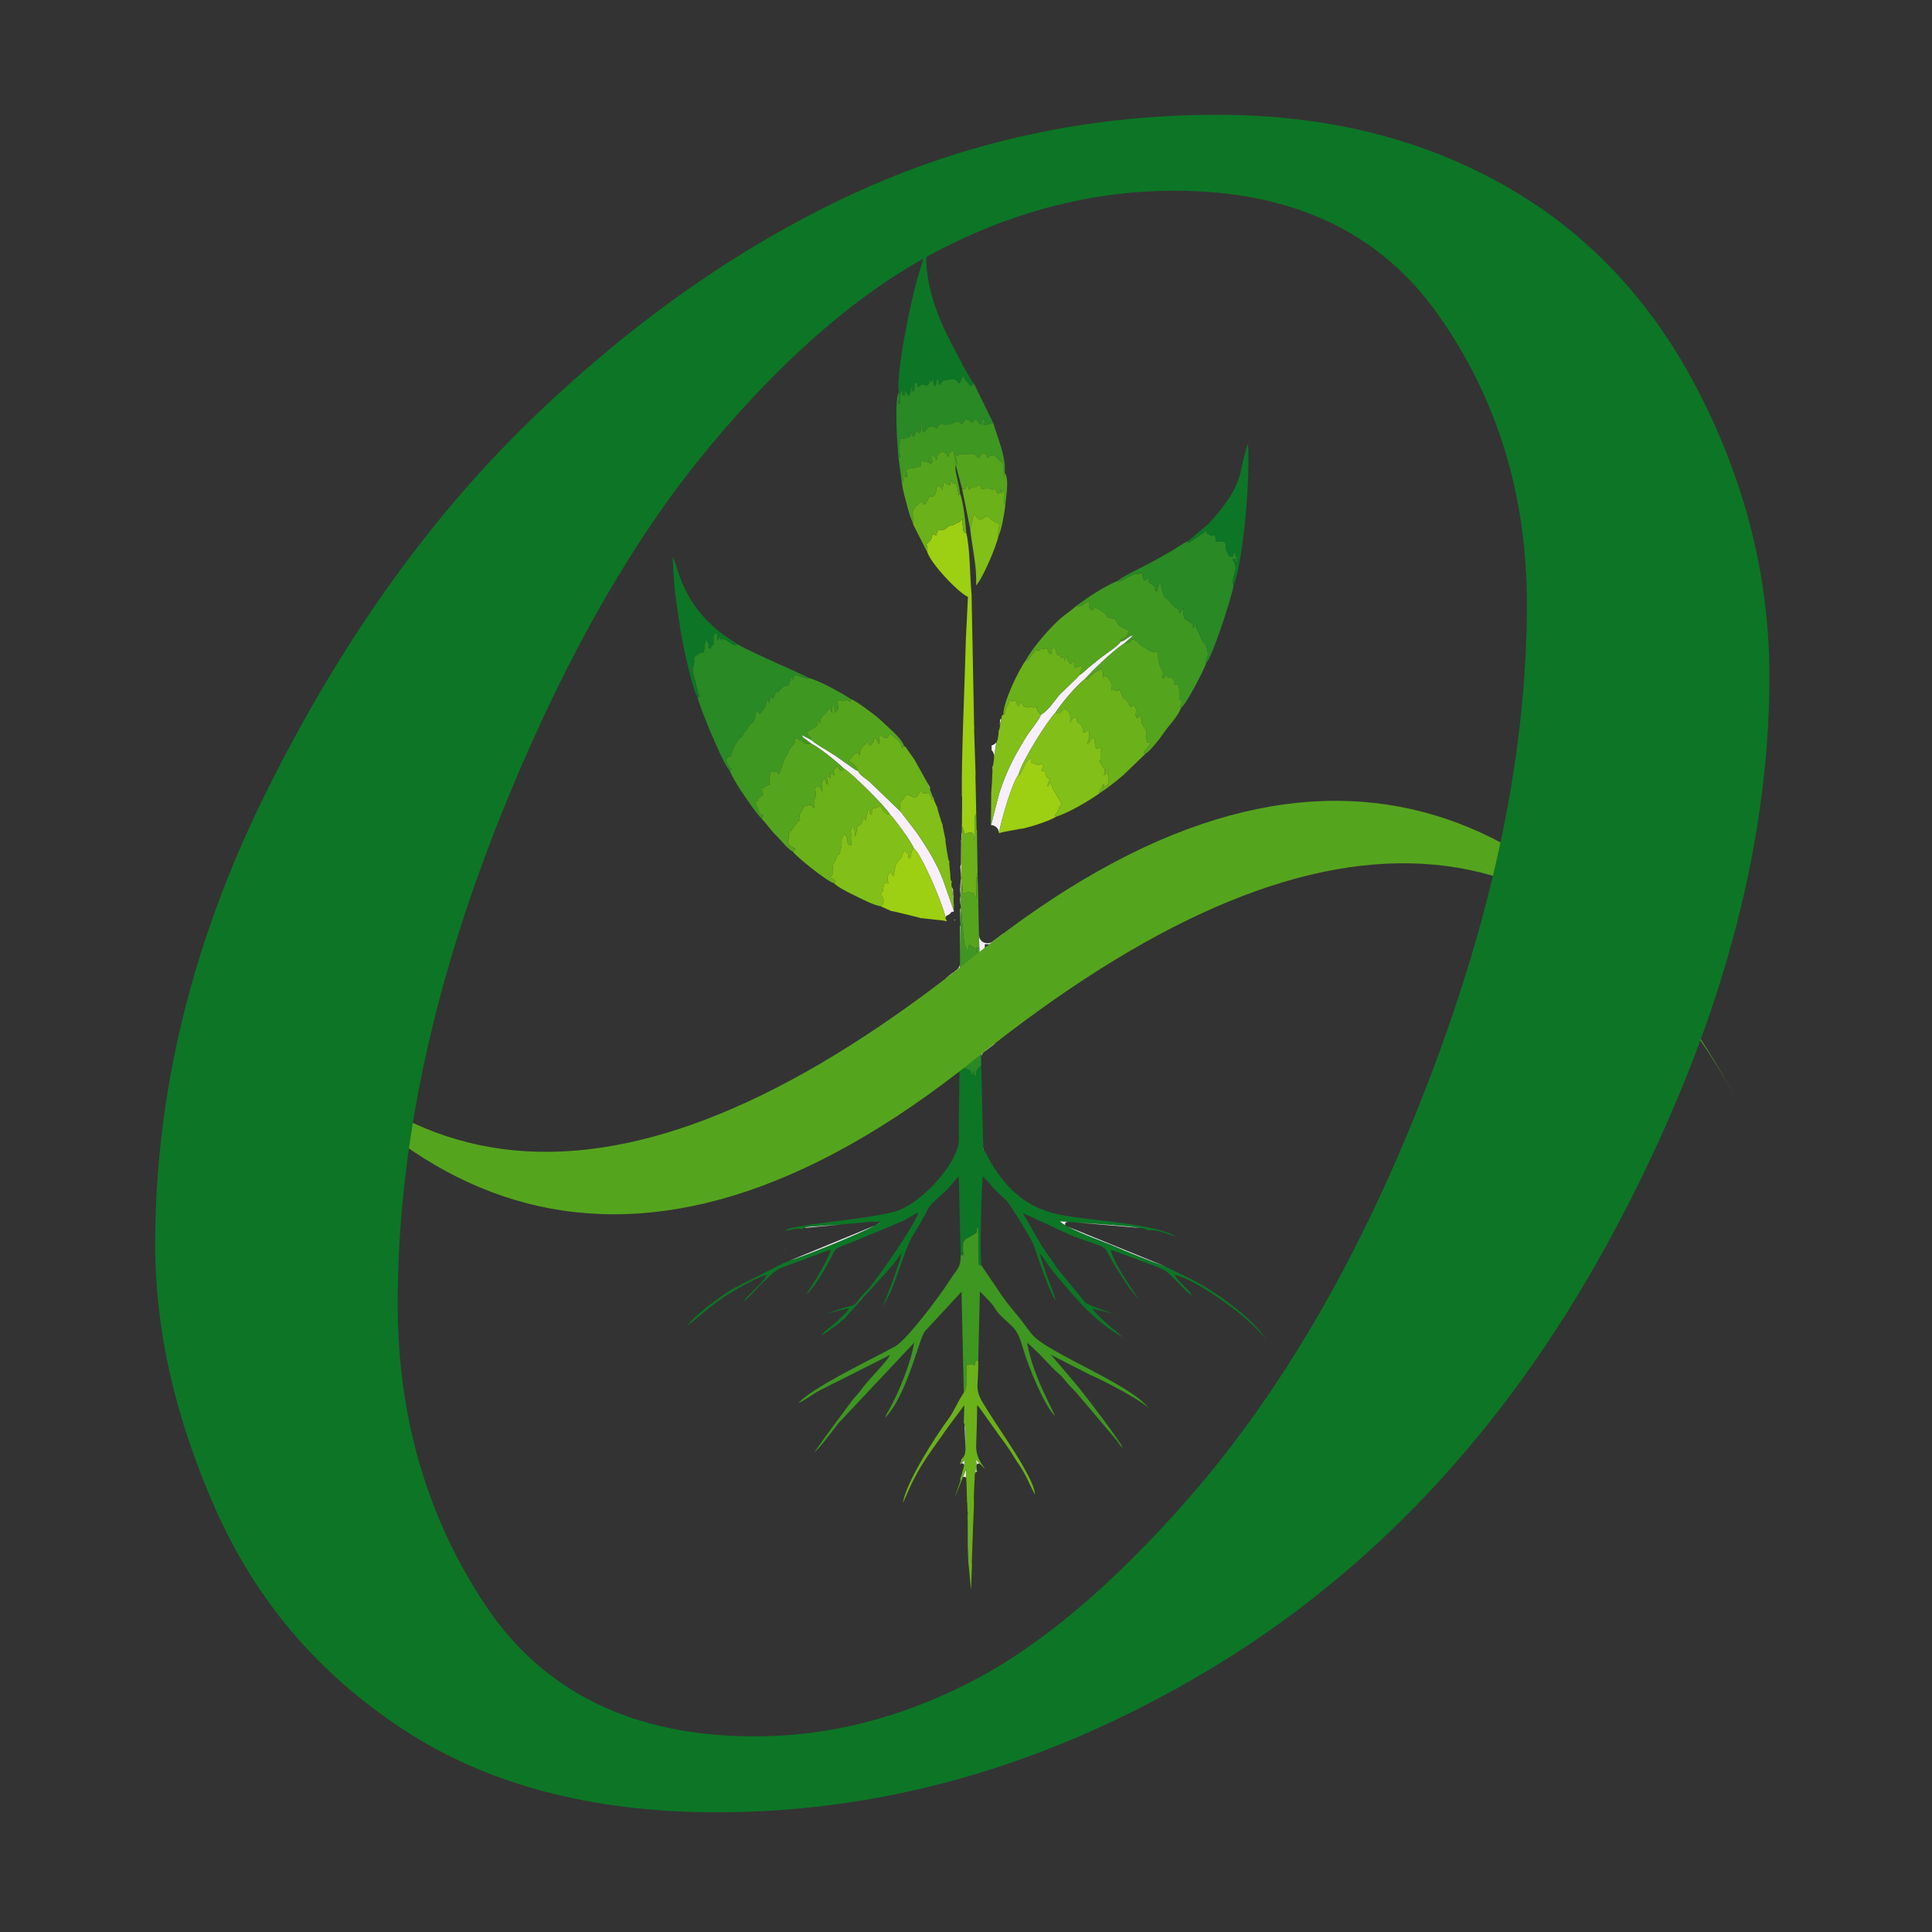 <?xml version="1.0" encoding="UTF-8"?> <svg xmlns="http://www.w3.org/2000/svg" xmlns:xlink="http://www.w3.org/1999/xlink" xmlns:xodm="http://www.corel.com/coreldraw/odm/2003" xml:space="preserve" width="600mm" height="600mm" version="1.1" style="shape-rendering:geometricPrecision; text-rendering:geometricPrecision; image-rendering:optimizeQuality; fill-rule:evenodd; clip-rule:evenodd" viewBox="0 0 60000 60000"><rect x="0" y="0" width="60000" height="60000" fill="#333333" stroke="none"/> <defs> <style type="text/css"> .fil0 {fill:#0C7626} .fil3 {fill:#288925} .fil2 {fill:#3E9721} .fil8 {fill:#55A41E} .fil10 {fill:#55A41E} .fil4 {fill:#6BB11A} .fil5 {fill:#82BF18} .fil6 {fill:#9DCF13} .fil7 {fill:#EFECF1} .fil1 {fill:#F7EFFD} .fil9 {fill:white} .fil11 {fill:#0C7626;fill-rule:nonzero} </style> </defs> <g id="Слой_x0020_1">  <g id="_2244762671824"> <g> <path class="fil0" d="M30492.7 33898.7l0.81 32.97 0.34 13.62c4.61,184.64 34.58,1584.93 46.93,1708.25l1.42 53.53c9.45,9.32 19.3,21.25 29.4,35.14 6.87,12.22 14.53,23.58 22.93,34.02 56.38,89.13 116.86,221.31 157.76,291.01 529.43,901.95 1173.44,1464.61 2194.46,1663.28 954.86,185.79 2897.54,265.5 3582.57,670.12 -265.93,-58.74 -578.34,-237.42 -865.5,-186.19l-7.71 -3.22c-6.58,-7.23 -15.18,-13.29 -25.89,-17.46 -40.46,-15.76 -86.43,-40.73 -122.07,-42.43l-8.43 -1.92c-8.08,-5.24 -17.98,-8.82 -29.73,-10.06l-44.61 -3.79c-379.14,-62.49 -1333.51,-123.88 -1973.57,-167.66l-156.7 -13.31c-9.34,-2.89 -17.76,-3.05 -27.28,-3.84 -5.35,-1.67 -11.2,-2.77 -17.58,-3.19 -21.97,-1.44 -60.9,-8.3 -91.87,-0.3 -98.67,-7.26 -179.89,-13.73 -237,-19.32 29.64,36.83 88.73,79.6 167.43,125.67 6.66,9.4 15.93,16.96 27.42,21.9l43.58 17.79c409.07,219.42 1175.28,493.57 1352.38,570.37 515.78,223.67 1129.9,470.46 1639.1,652.21l906.11 440.37c689.46,346.04 1941.86,1254.55 2260.15,1848.53 -465.85,-666.28 -2142.13,-1858.86 -2835.68,-2015.83 62.87,140.12 171.93,224.13 275.08,335.57 130.89,141.42 195.2,171.08 264.33,316.86 -189.74,-127.8 -346.62,-320.56 -520.41,-491.99 -224.93,-221.87 -258.53,-286.57 -573.35,-409.7l-981.11 -365.68c-27.02,-9.82 -66.46,-25.55 -84.7,-32.36 -133.81,-49.95 -240.79,-90.65 -374.08,-121.61 140.25,466.21 646.89,1184.02 876.61,1521.41 -276.37,-285.68 -446.87,-564.77 -683.98,-942.09 -520.03,-827.6 -71,-546.2 -1349.62,-1005.45l-1570.46 -726.08 578.63 1000.16c117.64,180.14 219.01,318.32 327.73,474.03 64.98,93.05 106.68,161.43 162,240.55l880.29 1074.06c91.6,81.13 983.65,392.5 1072.85,392.99l-861.38 -212.33c83.4,142.97 539.89,555.9 687.33,662.48l220.38 194.9c3.64,-7.69 13.51,19.26 19.46,29.53 -888.67,-524.72 -1409.91,-1165.87 -2019.34,-1887.81 -108.38,-128.37 -185.56,-225.1 -282.2,-357.23 -51.7,-70.7 -174.66,-290.95 -262.73,-345.72 83.96,243.45 158.04,487.73 248.94,741.24 86.34,240.82 213.71,507.98 254.27,720.82 -208.74,-304.23 -523.52,-1242.33 -666.84,-1685.92 -76.12,-235.63 -776.6,-1344.11 -870.65,-1430.45 -534.18,-490.33 -322.5,-323.51 -724.36,-749.28 -50.11,281.81 -101.22,2543.31 -44.29,2772.12 -132.87,-35.97 -38.7,41.49 -90.44,-90.24l-8.25 -461.61c0.52,-205.15 0.03,-410.37 0.03,-615.53l-42.19 0c-3.79,166.45 22.51,124.52 -89.46,199.51l-270.21 156.3c-10.8,12.6 -23.6,27.78 -32.87,41.4 -10.28,15.12 -30.24,52.94 -33.02,61.36 -4.63,14.02 -6.17,92.53 -6.16,103.87 0.03,14.88 -3.32,70.62 -1.19,109.72 5.14,93.39 -30.11,31.49 21.96,94 -54.87,96.86 80.97,79.07 -93.32,79.07l-59.3 -2442.13c-117.63,93.4 -234.35,282.33 -371.86,410.98 -857.19,802.03 -299.06,218.27 -1028.18,1372.98 -341.73,541.2 -559.06,1683.72 -974.15,2260.91 82.54,-134.41 575.77,-1465.25 599.49,-1656.96 -81.87,87.84 -182.89,236.58 -271.21,355.73l-1509.59 1673.77c-194.59,166.51 -496.93,399.2 -720.38,526.84l125.45 -143.9c266.58,-224.55 247.79,-174.91 548.54,-477 34.37,-34.51 71.41,-67.87 98.48,-97.26l102.66 -138.38 -742.73 180.94c182.89,-52.44 359.92,-129.33 552.21,-185.34 290.31,-84.58 323.67,-38.29 481.14,-260.3 124.46,-175.47 229.35,-237.02 357.36,-397.64 354.32,-444.61 1333.97,-1839.55 1509.54,-2314.84 -185.03,73.59 -318.35,187.09 -506.52,277.7l-1556.94 647.88c-658.07,246.75 -440.79,115.58 -787.69,716.22 -130.61,226.13 -438.16,770.73 -647.49,903.43 140.73,-193.23 746.9,-1147.17 756.01,-1386.8l-1554.23 577.58c-206.44,86.68 -446.86,359.79 -601.95,505.83l-412.65 424.37c-64.96,58.64 -75.22,74.65 -147.73,128.31 219.85,-316.64 530.21,-495.72 745.35,-850.22 -231.67,21.29 -1128.81,548.04 -1332.42,686.07 -515.57,349.54 -938.74,754.65 -1131.48,882.61 190.68,-298.27 1068.7,-943.47 1414.62,-1143.9l1594.98 -806.68c9.4,0.5 19.19,-1.03 28.84,-4.92l129.89 -53.59c496.03,-159.89 2095.75,-803.57 2656.99,-1096.27l1.39 -0.73c95.03,-49.61 160.33,-89.18 184.83,-114.41l-8.31 0.59c-0.15,-10.87 -17.98,-9.7 -32.57,-4.49l-53.25 4.7 -1.05 -1.67c-27.65,1.13 -72.55,-0.31 -91.04,5.81l-0.09 -0.2c-5.89,-0.42 -12.82,-1.05 -20.34,-1.8 -7.78,-2.51 -16.29,-3.51 -25.29,-2.56 -33.38,-3.3 -68.66,-6.06 -76.41,0.05 -3.45,-0.19 -7.03,-0.15 -10.73,0.16l-951.46 89.25 -930.36 65.78c-39.01,4.83 -108.54,12.28 -144.53,22.07l-74.5 19.96c-12.14,5.13 -21.83,13.36 -28.57,23.6 -3.64,3.68 -7.26,7.75 -10.13,10.22 -167.25,-37.45 -336.57,15.87 -510.5,54.57 85.53,-84.37 -23.54,-23.96 155.81,-84.21 30.59,-10.27 83.07,-18.47 128.85,-27.47 903.04,-177.53 2482.72,-292.84 3143.34,-500.35 826.55,-259.62 1961.59,-1537.93 1955.08,-2243.74 -8.93,-966.61 30.38,-1946.6 17.38,-2896.83 31.96,36.69 18.18,-1.92 43.02,103.81 1.44,6.15 9.96,79.28 10.73,91.58l-14.02 544.29c16.9,-12.79 62.31,-42.11 64.09,-42.62 15.89,-4.57 218.79,36.59 247.72,97.4l21.46 92.95c0.5,-4.79 0.26,14.82 2.97,21.32 105.02,36.88 -44.8,86.31 74.71,-126.79 4.67,237.17 -0.89,115.01 28.04,134.52 137.37,92.62 -106.72,-73.57 194.92,-302.49l19.06 779.33c0.27,10.75 1.04,21.15 2.25,31.25z"></path> <g> <path class="fil1" d="M31090.28 22338.93l-41.27 193.19 9.82 -197.6 31.45 4.41zm-75.17 351.92l-1.09 5.1 1.09 -5.1zm-179.95 1093.94c-5.73,53.17 -11.01,106.27 -15.85,159.33l-3.78 -115.58c7.63,-13.49 14.2,-28.1 19.63,-43.75zm-492.08 2026.15l-2.7 26.81 -0.8 -35.45 3.5 8.64zm435.1 -187.14l254.23 -989.44c218.36,-673.71 455.25,-1129.93 808.28,-1705.83 163.01,-265.95 438.77,-574.65 485.56,-732.63 225.91,-126.33 398.59,-406.34 587.24,-631.88l486.75 -465.16c54.15,-49.99 89.4,-96.16 127.07,-136.39 125.96,-76.65 213.1,-178.67 331.11,-273.74 101.5,-81.77 203.46,-162.36 305.4,-245.01 167.86,-136.11 552.53,-374.62 637.93,-515.29 169.51,-40.9 198.87,-145.94 388.04,-207.22 -104.6,143.1 -160.63,150.73 -273.12,261.82 -198.85,122.15 -487.26,380.2 -651.26,531.7 -228.84,211.39 -366.58,354.98 -578.51,576.25 -246.94,188.99 -721.22,743.79 -910.32,1042.12 -216.35,210.42 -1030.04,1477.98 -1144.96,1919.25 -197.22,256.86 -514.31,1332.91 -606.94,1809.31 -1.66,-17.86 -3.62,-32.14 -5.91,-41.08 -32.72,-127.21 -135.12,-191.5 -240.59,-196.78zm373.22 3371.16c-2.81,114.93 -19.1,230.74 -43.69,330.58l-523.19 0 -0.03 549.62c185.4,1.4 363.39,-27.57 523.22,42.26 66.27,194.1 50.91,469.26 0,675.97l-523.19 0 -0.03 549.62c185.4,1.4 363.39,-27.57 523.22,42.27 66.27,194.1 50.91,469.25 2.33,675.98l-525.52 0 -0.03 549.6c109.02,0.83 215.48,-8.84 317.19,-2.76l-289.61 222.18c-64.11,30.15 -116.74,86.85 -137.74,170.97l-68 -3723.89c38.13,221.59 304.33,275.65 442.83,146.49 3.07,-2.07 6.14,-4.2 9.16,-6.42 39.34,-28.83 215.92,-158.24 293.08,-222.47zm-597.86 6707.84l-11.34 4.27 -1.42 -53.53c1.59,15.81 7.37,34.4 12.76,49.26z"></path> </g> <path class="fil2" d="M30480.27 39301.98l498.87 734.2c274.64,435.32 598.74,774.25 813.86,1066.77 87.52,119.03 167.25,226.88 259.76,340.04 467.77,572.15 3102.85,1557.98 3636.72,2308.44 -160.3,-213.91 -1350.51,-843.09 -1723.88,-1005.79 -10.9,-4.74 -42.15,-17.85 -53.09,-22.71 -8.44,-3.73 -18.34,-7.97 -26.8,-11.8l-1265.79 -644.43c76.02,64.7 217.69,243.6 300.75,337.94l584.94 689.52c203.88,251.2 1328.98,1715.67 1360.99,1877.77 -76.57,-72.33 -104.94,-133.68 -171.99,-222.52l-1259.34 -1490.48c-140.19,-143.91 -237.82,-237.54 -379.42,-416.09 -137.32,-173.17 -239.55,-223.97 -379.82,-374 -164.1,-175.52 -629.53,-668.79 -778.88,-765.52 191.83,1059.29 791.66,2040.8 864.45,2271.7 -333.22,-338.23 -812.18,-1484.79 -1007,-2154.05 -170.41,-585.47 -301.98,-596.22 -618.55,-906.45 -252.18,-247.13 -196.95,-259.36 -336.47,-420.94 -92.26,-106.86 -283.78,-303.97 -368.01,-385.53l-52.04 2149.58c-137.13,4.68 -23.74,-89.05 -113.37,147.04 -138.92,-76.34 -91.06,64.03 -110.16,-169.03 -18.09,231.73 21.09,95.85 -112.09,169.03 -34.39,-90.59 -27.48,-17.92 -39.27,-169.03 0,226.59 74.75,866.85 -72.57,1014.28l-71.07 -3133.93 -1133.11 1224.12c-169.56,165.7 -560.31,2014.23 -1245.28,2694.08l62.37 -139.42c23.35,-44.35 58.81,-101.7 74.86,-130.21 299.62,-532.3 674.41,-1462.52 770.09,-2066.85l-2358.68 2508.73c-65.29,93.14 -626.62,829.61 -735.98,889.92 391.72,-569.07 758.53,-1043.11 1144.37,-1569.7 101.37,-138.34 200.47,-223.29 307.11,-369.43 279.8,-383.38 792.54,-859.05 894.58,-1077.58l-2182.49 1099.93c-225.47,116.13 -439.5,299.12 -662.23,395.36 384.57,-465.95 2381.87,-1416.99 3003.67,-1761.86 364.94,-202.43 1394.8,-1582.13 1664.16,-2006.4 265.65,-418.4 373.18,-421.86 370.71,-826.85 174.29,0 38.45,17.79 93.32,-79.07 -52.07,-62.51 -16.82,-0.61 -21.96,-94 -2.13,-39.1 1.22,-94.84 1.19,-109.72 -0.01,-11.34 1.53,-89.85 6.16,-103.87 2.78,-8.42 22.74,-46.24 33.02,-61.36 3.71,-5.45 11.93,-15.59 16.02,-20.91 4.15,-5.38 12.47,-15.38 16.85,-20.49l270.21 -156.3c111.97,-74.99 85.67,-33.06 89.46,-199.51l42.19 0c0,205.16 0.49,410.38 -0.03,615.53l8.25 461.61c51.74,131.73 -42.43,54.27 90.44,90.24z"></path> <path class="fil3" d="M22925.91 20018.38c327.19,210.36 2117.78,970.23 2167.06,1025.97l-0.1 39.05c-86.14,-22.9 -305.1,-89.9 -373.7,-126.79 -116.11,94.78 -61.27,-28.19 -75.89,169.05 -109.33,-186.09 -34.02,-97.57 -74.72,-83.19 -91.65,383.26 -143.4,198.73 -239.54,281.45l-151.72 150.7c-35.82,28.95 3.06,48.52 -43.72,23.17l-23.53 -26.96c-2.82,-3.64 -11.03,-19.45 -13.4,-23.01 -2.64,-3.96 -8.48,-18.08 -13.76,-26.32 -2.31,118.13 2.48,161.08 -53.61,232.72 -60.57,77.33 6.54,34.95 -133.19,-21.41 46.94,131.39 15.09,7.77 0,211.3l-40 -71.61c-103.8,-103.94 -5.32,10.37 -110.24,210.4 -36.03,68.72 -96.47,111.16 -148.65,199.3l-98.08 -141.55c-3.16,-5.61 -8.5,-18.94 -13.99,-27.5 0,112.13 -1.09,96.41 -19.81,190.26l-36.28 154.24c-21.91,63.57 18.4,26.91 -64.18,87.6l-82.78 67.05c-3.95,5.87 -12.65,26.01 -16.45,31.84l-40.6 49.88c-46.35,69.71 4.74,47.48 -81.98,120.45 -116.21,97.79 26.35,62.08 -191.19,237.42 -6.53,5.24 -24.18,16.07 -28.79,21.58 -32.36,38.76 7.66,-42.79 -20.29,47.11l-61.23 96.46c-43.23,30.68 26.29,-62.6 -36.6,35l-52.69 140.75c-1.41,5.01 -4.46,16.91 -5.77,21.83l-15.67 64.52c-69.83,243.09 -49.02,3.45 -179.68,219.39 79.11,299.62 153,262.73 186.79,276.8l-78.89 41.14c-68.19,-30.33 50.16,75.29 -42.75,-39.13 -189.47,-233.26 -892.25,-1906.87 -957.3,-2243l71.39 -0.21c-51.19,-109.46 -49.26,-138.32 -67.91,-200.96 -26.24,-88.19 -35.43,-112.7 -60.39,-224.71l-33.95 -142.44c-1.32,-5.35 -3.85,-17.65 -5.32,-23.43 -1.62,-6.34 -4.46,-18.76 -6.27,-25.61 -1.97,-7.48 -5.63,-19.65 -7.76,-27.65 -3.12,-11.64 -15.42,-47.85 -18.36,-60.8 -50.68,-224.4 6.74,-197.14 22.18,-307.24 1.54,-10.96 2.72,-42.26 3.32,-53.25 6.43,-117.18 -15.68,-124.51 36.78,-188.01l132.64 -92.77c247.81,-106.61 15.5,101.65 117.13,-5.51l42.39 -157.47c-0.52,-9.98 -8.97,-37.05 -10.08,-46.96l42.4 -218.19c233.32,303.64 -45.74,136.38 149.44,295.84 68.46,-290.02 96.18,44.67 92.1,-282.77 -1.54,-123.87 -24.43,-134.14 94.7,-224.38 43.54,119.24 -1.83,100.46 24.13,190.1 38.46,132.7 49.29,-39.35 50.6,-105.56 5.45,9.72 9.42,25.79 12.02,31.75 2.4,5.51 8.76,23.06 11.63,29.05 2.43,5.08 8.34,19.45 10.91,24.05 1.97,3.51 8.02,14.68 9.97,17.34 1.34,1.82 7.79,8.75 9.08,9.87 132.33,115.74 -53.21,5.96 25.79,-3.41 126.32,-14.99 292.51,141.72 325.47,160.71 7.85,4.52 30.43,15.97 38.83,19.26 4.98,1.95 15.91,6.2 21.06,7.7l133 -10.3z"></path> <path class="fil2" d="M37464.28 20577.8c-65.2,232.88 -668.91,1362.57 -782.54,1402.13 -89.76,-71.28 -18.67,37.18 31.16,-176.75 -121.53,-190.91 -92.43,15.75 -86.68,-220.65 5.4,-222.2 -12.07,-147.58 -25.4,-330.13 -264.96,-6.39 -78.54,14.42 -124.67,-46.3 -90.95,-119.73 101.47,55.74 -41.72,-107.77 -146.29,-167.05 -144.43,83.54 -207.21,-184.01l-77.13 169.03c-194.27,-164.16 70.8,24.87 -66.83,-278.19l-21.42 -44.5c-3.12,-6.58 -8.88,-17.63 -12.12,-24.62 -4.85,-10.5 -20.38,-42.73 -25.24,-54.46 -63.7,-154.15 -48.59,-173.65 -53.69,-288.16 -14.84,-333.33 1.17,31.65 -394.03,-264.7 -37.91,-28.43 -69.15,-39.69 -98.36,-58.25 -172.78,-109.7 -139.09,-194.44 -337.03,-212.7 -24.27,69.54 -18,109.56 -224.7,125.26 112.49,-111.09 168.52,-118.72 273.12,-261.82 -189.17,61.28 -218.53,166.32 -388.04,207.22 -51.11,-148.59 102.74,39.17 267.32,-324.24 -125.51,-94.96 -68.31,-39.78 -204.93,-106.87 -108.32,-53.2 -115.95,-68.23 -165.92,-150.58 -139.94,-230.66 68.41,-83.83 -244.55,-154.5 -129.61,-29.26 -7.12,-35.84 -193.3,-176.07 -341.17,-256.99 -258.02,-48.46 -357.98,-69.68 -102.91,-21.85 -66.2,-90.37 -66.2,-272.05 -222.76,57.21 -200.37,187.16 -414.69,144.95 364.93,-266.45 839.32,-593.17 1282.54,-777.42 96.72,75.91 405.7,-225.63 609.09,-220.59 3.26,0.08 13.51,1.95 16.42,2.22 2.56,0.26 12.01,2.37 14.32,2.68l136.12 -39.3c8.02,411.04 157.18,153.75 224.16,126.79 -82.28,206.18 52.42,213.91 96.95,253.76 189.93,169.96 -33.4,77.51 124.86,211.12 41.03,-110.39 0.1,-18.42 28.71,-114.82 38.52,-129.9 7.15,26.28 46.01,-138.75 114.77,43.79 37.92,1.95 66.09,112.18 110.68,433.16 108.48,250.4 300.74,487.07 235.12,289.41 253.51,99.21 270.64,330.5 4.97,-8.46 9.5,-21.75 12.35,-27.1l43.15 -76.64c37.18,-55.9 12.11,-29.74 56.58,-65.31 0,124.81 -14.68,167.21 24.7,271.23 53.02,140.16 45.78,63.63 107.28,112.08 222.43,175.22 162.57,46.34 166.89,250.62l23.65 -55.2c2.98,-6.96 8.75,-21.56 11.78,-28.54l39.3 -85.3c13.98,191.41 22.14,93.38 103.45,301.82 186.95,479.29 198.33,237.75 256.96,483.64l13.67 77.54c0.54,3.01 15.53,81.37 15.56,81.91 8.52,187 -135.1,225.54 -49.19,282.22z"></path> <path class="fil2" d="M25092.97 21044.35c401.17,115.98 997.88,449.83 1337.93,668.49l-31.74 88.97c-184.43,-145.46 -15.64,-52.8 -203.23,-37.87 -124.19,9.89 -48.27,-60.3 -170.37,-4.39 -65.38,182.48 115.14,202.62 -109.65,380.36l0 -253.58c-110.94,88.62 -77.15,30.04 -77.15,253.58 -75.68,-129.25 -25,-87.55 -112.08,-126.79 -88.47,253.42 -261.51,163.25 -261.51,464.87l-74.73 -126.77c0,165.69 4.49,174.96 -84.06,242.72l-252.17 137.62c59.27,188.48 98.32,54.76 152.34,256.92l-304.44 -157.57c35.31,65.19 8.93,35.55 62.21,85.8l249.68 188.24c-210.57,9.39 -201.23,-13.48 -281.71,-63.69l-251.68 -140.65c0,304.59 -4.73,159.18 -125.68,322.8 -104.04,140.73 19.96,24.48 -161.62,282.04l-198.38 536.23c-108.37,-85.58 -74.4,-84.53 -261.51,-84.53 -35.41,172.88 -37.38,198.85 -37.38,422.62 -245.85,23.31 -99.25,158.75 -261.51,84.53 22.96,114.38 32.11,123.18 74.72,211.31 -214.98,129.66 -142.99,200.62 -261.52,253.57 59.95,105.39 58.97,112.91 105.17,221.48 59.47,139.74 13.31,118.29 157.36,162.28l-49.99 117.54c-182.64,-179.06 -383.45,-497.14 -523.8,-692.01 -131.21,-182.18 -402.52,-601.23 -477.43,-822l78.89 -41.14c-33.79,-14.07 -107.68,22.82 -186.79,-276.8 130.66,-215.94 109.85,23.7 179.68,-219.39l15.67 -64.52c1.31,-4.92 4.36,-16.82 5.77,-21.83l52.69 -140.75c62.89,-97.6 -6.63,-4.32 36.6,-35l61.23 -96.46c27.95,-89.9 -12.07,-8.35 20.29,-47.11 4.61,-5.51 22.26,-16.34 28.79,-21.58 217.54,-175.34 74.98,-139.63 191.19,-237.42 86.72,-72.97 35.63,-50.74 81.98,-120.45l40.6 -49.88c3.8,-5.83 12.5,-25.97 16.45,-31.84l82.78 -67.05c82.58,-60.69 42.27,-24.03 64.18,-87.6l36.28 -154.24c18.72,-93.85 19.81,-78.13 19.81,-190.26 5.49,8.56 10.83,21.89 13.99,27.5l98.08 141.55c52.18,-88.14 112.62,-130.58 148.65,-199.3 104.92,-200.03 6.44,-314.34 110.24,-210.4l40 71.61c15.09,-203.53 46.94,-79.91 0,-211.3 139.73,56.36 72.62,98.74 133.19,21.41 56.09,-71.64 51.3,-114.59 53.61,-232.72 5.28,8.24 11.12,22.36 13.76,26.32 2.37,3.56 10.58,19.37 13.4,23.01l23.53 26.96c46.78,25.35 7.9,5.78 43.72,-23.17l151.72 -150.7c96.14,-82.72 147.89,101.81 239.54,-281.45 40.7,-14.38 -34.61,-102.9 74.72,83.19 14.62,-197.24 -40.22,-74.27 75.89,-169.05 68.6,36.89 287.56,103.89 373.7,126.79l0.1 -39.05z"></path> <g> <path class="fil1" d="M25206.55 22988.48c170.72,151.58 521.39,333.79 732.79,477.6l620.8 437.52c86.56,46.14 -40.07,1.9 82.04,32.2 60.14,142.98 232.39,230.33 347.71,327.86l972.38 934.4 518.58 675.49c321.44,476.55 616.12,932.45 829.28,1514.47l309.12 891.04 0.07 42.43c-67.74,-34.72 -109.86,51.76 -128.07,70.37l-59.59 29.03c-34.95,11.81 -58.76,39.78 -65.22,71.07 -147.43,-578.15 -759.27,-1967.38 -989.53,-2151.61 -66.79,-191.6 -617.45,-935.31 -731.34,-1037.62 -130.2,-239.46 -1209.88,-1309.31 -1435.28,-1430.99 -186.49,-184.54 -745.7,-640.2 -996.29,-766.79l-249.68 -188.24c-53.28,-50.25 -26.9,-20.61 -62.21,-85.8l304.44 157.57zm4412.54 5198.5c-9.72,-164.59 -27.31,-381.46 -52.22,-626.87 15.24,30.36 34.47,64.26 34.47,97.52 0,58.86 -6.51,122.12 5.86,179.34 4.76,22.01 -4.05,65.37 5.87,111.44l5.86 149.02 0.16 89.55zm-67.89 -775.94l-4.76 -43.43c4.47,6.78 9.27,13.05 14.34,18.85 -4.32,7.28 -7.41,15.63 -9.58,24.58zm112.79 1142.95l-0.09 17.18c0.97,2.65 1.59,5.35 1.96,8.11 -15.65,-6.81 -31.94,-12.08 -48.58,-15.85 7.01,-1.17 16.07,-2.11 28.52,-2.73l18.19 -6.71zm-259.41 45c-5.36,3.42 -10.6,7.04 -15.7,10.87 -7.58,-2.38 -15.34,-4.42 -23.26,-6.1l25.65 2.43c-2.34,-14.1 -5.22,-29.2 -8.6,-45.18 2.66,3.48 5.61,6.88 8.9,10.17 4.84,4.84 8.16,15.56 13.01,27.81zm423.32 -1242.39c13.68,-24.82 21.28,-54.57 20.02,-88.59 -1.21,-32.42 -0.58,-72.48 -5.77,-111.86 0.08,-6.39 -0.15,-12.93 -0.73,-19.65 -2.84,-32.53 -11.22,-135.9 -20.76,-229.72 16.54,-24.69 26.83,-55.87 27.47,-93.56l2.53 -666.48c-1.55,-7.58 -3.53,-14.77 -5.83,-21.68 5.66,-16.88 8.92,-35.74 9.17,-56.56 0.34,-27.97 2.48,-91.25 1.91,-150.39 9.51,-20.65 15.18,-44.8 15.68,-72.45l1.82 -236.28 2.74 -2.42 -61.31 4199.52 -1.63 -1037.57c10.71,-11.39 17.48,-27.35 16.94,-47.35 -1.4,-51.85 -6.39,-322.41 -13.28,-485.07 11.55,-11.55 19,-27.4 19.22,-45.23 0.37,-30.64 7.58,-74.89 -6.37,-104.25 -10.6,-22.31 -0.89,-74.22 -11.22,-122l3.93 -100.67c17.89,-32.96 1.93,-112.03 1.93,-153.93l-5.73 -57.66c1.1,-21.53 -3.8,-47.43 4.42,-87.65 5.32,-26.06 -4.45,-84.4 5.87,-134.87 3.63,-17.8 5.86,-47.85 -1.02,-73.63zm-347.75 -526.3l-14.1 -101.45c4.95,10.08 10.57,19.25 16.77,27.54 -2.86,12.23 -4.59,25.3 -4.94,39.24 0.12,4.98 0.94,17.29 2.27,34.67zm-116.05 -735.69c-5.7,-31.24 -11.49,-62.31 -17.36,-93.13 7.46,32.91 14.31,61.54 19.85,82.33 -0.92,3.53 -1.77,7.12 -2.49,10.8zm-78.77 -392.18c-9.16,-41.24 -18.47,-81.81 -27.95,-121.53 4.77,12.17 8.55,20.47 15.86,31.11 -0.28,3.56 -0.5,7.15 -0.59,10.82 0.21,8.58 5.1,38.46 12.68,79.6zm-170.75 -613.11l-5.39 -14.8 5.39 14.8zm-99.05 -223.24l-49.75 -75.15c-0.75,-22.69 -4.68,-48.93 -11.28,-78.1 19.19,48.78 40.48,102.5 61.03,153.25zm-135.42 -373.25c-27.43,-66.5 -59.88,-137.55 -94.94,-209.89l98.13 175.85c-1.47,7.42 -4.57,27.19 -3.19,34.04zm-1052.96 3828.72c43.14,9.02 86.27,19.28 129.48,30.29 -47.5,-11.32 -91.66,-21.67 -129.48,-30.29zm722.92 178.68c33.72,6.04 67.87,11.82 102.35,17.36l-38.02 -4.2c-9.57,0.49 -19,1.48 -28.24,2.92 -11.27,-5.96 -23.3,-11.35 -36.09,-16.08zm1263.92 1418.7l-15.55 1942.33 -409.09 0 0 -1492.16c30.79,-16.88 59.21,-40.49 83.28,-71.19 4.01,-4.01 47.34,-24.96 86.95,-68.17 42.54,-17.94 80.74,-46.14 109.65,-82.16 67.16,-31.73 121.62,-92.66 140.23,-183.72l4.53 -44.93z"></path> </g> <path class="fil3" d="M38311.36 18168.87c-67.89,430.13 -696.82,2325.03 -847.08,2408.93 -85.91,-56.68 57.71,-95.22 49.19,-282.22 -0.03,-0.54 -15.02,-78.9 -15.56,-81.91l-13.67 -77.54c-58.63,-245.89 -70.01,-4.35 -256.96,-483.64 -81.31,-208.44 -89.47,-110.41 -103.45,-301.82l-39.3 85.3c-3.03,6.98 -8.8,21.58 -11.78,28.54l-23.65 55.2c-4.32,-204.28 55.54,-75.4 -166.89,-250.62 -61.5,-48.45 -54.26,28.08 -107.28,-112.08 -39.38,-104.02 -24.7,-146.42 -24.7,-271.23 -44.47,35.57 -19.4,9.41 -56.58,65.31l-43.15 76.64c-2.85,5.35 -7.38,18.64 -12.35,27.1 -17.13,-231.29 -35.52,-41.09 -270.64,-330.5 -192.26,-236.67 -190.06,-53.91 -300.74,-487.07 -28.17,-110.23 48.68,-68.39 -66.09,-112.18 -38.86,165.03 -7.49,8.85 -46.01,138.75 -28.61,96.4 12.32,4.43 -28.71,114.82 -158.26,-133.61 65.07,-41.16 -124.86,-211.12 -44.53,-39.85 -179.23,-47.58 -96.95,-253.76 -66.98,26.96 -216.14,284.25 -224.16,-126.79l-136.12 39.3c-2.31,-0.31 -11.76,-2.42 -14.32,-2.68 -2.91,-0.27 -13.16,-2.14 -16.42,-2.22 -203.39,-5.04 -512.37,296.5 -609.09,220.59 193.53,-162.68 813.51,-447.69 1099.21,-604.54 222.18,-121.98 354.9,-201.25 549.99,-309.66 201.71,-112.09 329.97,-229.16 537.54,-320.16 36.4,75.3 -50.98,93.86 293.83,-135.34l127.93 -82.98c3.96,-2.43 13.7,-7.47 17.53,-9.89l128.82 -101.2c44.78,139.95 -46.47,25.85 81.33,119.71 153.31,112.58 211.32,-97.9 217.55,218.39 194.92,0 289.34,-38.99 316.65,125.85 24.21,146.14 -17.71,-79.67 -0.44,88.94 18.65,182.02 49.21,57.17 94.75,250.08l112.08 0c28.29,-119.86 -7.85,-61.88 74.71,-126.79 20.52,212.14 165.71,200.77 0,338.1 34.17,-182.5 90.39,-110.47 -74.71,-126.79 20.32,47.9 22.97,52.51 51.12,114.83l36.08 79.95c23.19,85.04 9.65,106.01 -17.09,217.92 -20.78,86.94 -108.03,319.92 -39.56,390.48z"></path> <path class="fil4" d="M26210.29 23871.74c225.4,121.68 1305.08,1191.53 1435.28,1430.99 -101.58,-17.01 -107.54,-23.57 -182.65,-95.42l-71.74 -87.52c-34.01,-50.84 -35.12,-58.36 -56.81,-104.72 -207.75,172.18 -254.79,-45.86 -261.52,295.82 -213.88,-174.72 101.8,5.69 -112.08,-169.03l-74.72 338.08c-106.19,-172.87 -33.01,-99.16 -74.72,-84.52 -56.77,275.61 -135.29,232.75 -160.37,256.33 -133.23,125.34 25.9,-15.42 -88.34,306.18 -2.28,6.45 -7.68,19.99 -12.82,29.16 0,-199.25 -6.66,-189.08 -37.35,-338.1 -125.88,163.81 -107.03,125.34 -75.32,292.38 17.79,93.76 8.21,5.78 11.36,78.62 0.81,18.75 -10.76,172.23 -10.76,220.67l-74.72 0c-134.52,-175.09 29.6,-98.75 -112.08,-338.1 -195.11,147.79 -59.73,181.09 -139.19,454.25l-28.22 110.34c-76.08,225.1 11.58,-39.54 -90.1,114.13l-25.15 77.95c-23.75,69.48 6.27,5.77 -44.23,98.75 -73.56,135.4 -7.84,-55.67 -55.44,102.28 -52.03,172.64 80.91,196.53 -62.53,357.34 -4.14,4.63 -16.23,15.01 -19.85,18.74 -3.73,3.83 -14.26,12.01 -20.97,18.6 308.03,93.03 135.83,176.37 135.73,176.51 -245.63,-78.13 -1155.27,-817.01 -1269.73,-972.31 116.42,-152.7 57.25,-80.83 -71.62,-179.34 -146.47,-112 -69.88,-218.4 -69.84,-218.72l0.63 -105.69c0.3,-46.75 -24.84,-35.95 46.27,-126.79l253.9 -332.8c63.89,-99.86 56.31,101.65 49.69,-86.98l-11.51 -84.99c11.35,-66.89 40.27,-70.66 71.99,-130.34 109.83,-206.61 -30.43,-112.93 146.87,-172.08 136.81,-45.65 144.18,-26.48 231.95,78.17 -10.94,-555.01 8.06,-117.29 54.68,-399.36 35.52,-214.92 -164.34,-122.82 94.75,-319.08l112.08 211.31c-5.19,-263.58 -89.69,-298.08 74.72,-422.62 18.07,42.58 24.96,81.77 29.14,93.81l45.59 117.5c36.05,-192.59 -75.42,-277.65 24.59,-264.71 2.37,0.32 79.09,47.05 87.48,53.4 -48.99,-231.48 -12.79,-179.11 112.08,-84.51 -51.66,-250.84 -46.98,-90.26 74.72,-295.85 128.08,106.16 5.67,13.28 67.6,89.73 51.87,64.02 105.15,78.01 153.28,-7.46z"></path> <path class="fil4" d="M35566.74 23416.29l-690.77 663.8c-228.74,195.1 -486.94,398.79 -742.11,564.12 23.59,-126.82 41.12,-114.05 106.38,-210.4 2.19,-3.22 8.02,-13.56 9.94,-16.37 154.69,-225.49 -206.69,128.14 145.2,-36.3 61.52,-168.44 0,-261.3 0,-549.41l-37.35 0c0,219.15 33.32,164.02 -74.73,253.59 52.45,-280.15 6.56,-172.28 -92.66,-361.31 -109.32,-208.26 3.47,44.93 -13.55,-278.94 -0.31,-5.9 -3.15,-18.35 -3.39,-24.17 -7.77,-183.77 112.62,-108.39 -10.84,-184.81 -73.29,-45.37 -109.43,156 -164.38,-157.94 -21.15,-120.85 66.78,23.48 -51.42,-176.17 -115.45,95.68 -50.29,107.92 -186.8,211.31 0.17,-0.72 154.88,-415 -6.16,-429.04 -242.17,-21.11 116.49,60.87 -97.47,51.05 -77.18,-3.55 29.9,-121.38 -111.51,-253.75 -77.82,-72.86 -29.66,44.16 -90.08,-72.73 -77.13,-149.16 43.51,63.31 -31.01,-140.76 -119.79,55.97 -36.92,-28.7 -156.01,99.94 -85.28,92.15 52.84,56.2 -30.79,26.83 -2.52,-6.05 -0.62,-24.67 -0.48,-20.09l4.55 -64.57c6.54,-118.2 -38.15,-223.09 -124.38,-269.57 -154.61,-83.32 -141.98,195.08 -340.34,92.5 189.1,-298.33 663.38,-853.13 910.32,-1042.12l58.87 4.65c73.04,-21.19 113.7,-99.29 206.61,-175.79 163.58,-134.68 159.38,-57.48 256.21,-173.2 62.77,265.91 60.18,-14.53 37.35,295.83 8.56,-10.23 40.79,-37.15 46.73,-39.69 111.27,-47.67 -39.92,-24.18 44.73,-3.23 84.5,20.91 178.77,189.45 188.17,230.71 22.83,100.17 1.76,96.07 -18.11,192.56 195.08,-46.74 49.41,9.28 167.44,35.51 109.44,24.32 18.28,-102.1 94.08,-35.51 58.4,51.3 42.58,192.04 160.68,278.5 147.14,107.72 86.94,125.02 139.79,200.45 132.91,189.7 65.17,-154.71 190.96,61.68 60.73,104.45 -16.85,218.54 21.93,291.45 92.81,174.51 56.39,-207.14 169.15,60.24 49.54,117.46 -53.35,47.77 63.14,247.18 103.22,176.7 96.98,79.15 93.26,316.74 -3.67,235.68 20.88,139.83 132.45,191.97 -178.85,302.14 -295.34,243.01 -173.6,345.26z"></path> <path class="fil5" d="M34133.86 24644.21c-287.86,209.55 -959.96,607.91 -1331.05,716.7 -81.66,-68.58 -22.29,-26.78 53.79,-179.41 81.68,-163.85 -3.6,-106.99 119.11,-208.69l-251.25 -433.97c-179.56,-306.18 5.74,-283.53 -197.07,-115.44 22.89,-111.14 33.97,-124.19 74.72,-211.31 -117.41,-88.94 -98.37,-89.45 -127.46,-161.69 -21.76,-53.98 11.94,-160.1 -134.06,-91.88 54.09,-229.13 98.37,-44.23 37.36,-211.3 -135.66,-63.41 -35.51,31.19 -177.96,-1.3l-57.12 -20.55c-140.82,-50.61 -112,-41.78 -125.36,-90.64 -2.63,-9.61 4.55,-50.34 -13.16,-98.82 -182.46,138.21 -166.38,238.2 -286.74,441.7 -92.62,156.59 -14.56,93.33 -85.99,74.74 114.92,-441.27 928.61,-1708.83 1144.96,-1919.25 198.36,102.58 185.73,-175.82 340.34,-92.5 86.23,46.48 130.92,151.37 124.38,269.57l-4.55 64.57c-0.14,-4.58 -2.04,14.04 0.48,20.09 83.63,29.37 -54.49,65.32 30.79,-26.83 119.09,-128.64 36.22,-43.97 156.01,-99.94 74.52,204.07 -46.12,-8.4 31.01,140.76 60.42,116.89 12.26,-0.13 90.08,72.73 141.41,132.37 34.33,250.2 111.51,253.75 213.96,9.82 -144.7,-72.16 97.47,-51.05 161.04,14.04 6.33,428.32 6.16,429.04 136.51,-103.39 71.35,-115.63 186.8,-211.31 118.2,199.65 30.27,55.32 51.42,176.17 54.95,313.94 91.09,112.57 164.38,157.94 123.46,76.42 3.07,1.04 10.84,184.81 0.24,5.82 3.08,18.27 3.39,24.17 17.02,323.87 -95.77,70.68 13.55,278.94 99.22,189.03 145.11,81.16 92.66,361.31 108.05,-89.57 74.73,-34.44 74.73,-253.59l37.35 0c0,288.11 61.52,380.97 0,549.41 -351.89,164.44 9.49,-189.19 -145.2,36.3 -1.92,2.81 -7.75,13.15 -9.94,16.37 -65.26,96.35 -82.79,83.58 -106.38,210.4z"></path> <path class="fil5" d="M27645.57 25302.73c113.89,102.31 664.55,846.02 731.34,1037.62 -86.62,121.1 -73.26,151.57 -108.54,322.92 -154.22,-57.84 69.05,-59.76 -186.8,-253.56l-58.9 137.82c-1.96,4.73 -5.78,16.18 -7.94,20.86 -2.23,4.83 -7.07,15.89 -9.63,20.7 -123.29,232.85 -158.74,105.38 -215.4,401.04l-17.55 83.53c-8.76,42.46 -18.83,30.28 -26.82,139.02l-70.83 -85.54c-8.33,-4.63 8.76,-109.84 -80.2,23.83 -17.47,26.27 -27.85,102.81 -27.6,123.12 1.46,115.24 -5.55,68 29.19,149.9 -137.47,60.79 -110.64,-124.49 -160.01,116.56 -36,175.8 9.58,129.47 -101.51,221.52 23.38,39.52 147.76,153.59 91.77,290.42 -33.6,82.05 -8.16,54.55 -85.08,90.49 -195.22,-26.85 -592.94,-230.29 -771.5,-318.59 -236.94,-117.16 -523.48,-254.79 -668.58,-392.94 0.1,-0.14 172.3,-83.48 -135.73,-176.51 6.71,-6.59 17.24,-14.77 20.97,-18.6 3.62,-3.73 15.71,-14.11 19.85,-18.74 143.44,-160.81 10.5,-184.7 62.53,-357.34 47.6,-157.95 -18.12,33.12 55.44,-102.28 50.5,-92.98 20.48,-29.27 44.23,-98.75l25.15 -77.95c101.68,-153.67 14.02,110.97 90.1,-114.13l28.22 -110.34c79.46,-273.16 -55.92,-306.46 139.19,-454.25 141.68,239.35 -22.44,163.01 112.08,338.1l74.72 0c0,-48.44 11.57,-201.92 10.76,-220.67 -3.15,-72.84 6.43,15.14 -11.36,-78.62 -31.71,-167.04 -50.56,-128.57 75.32,-292.38 30.69,149.02 37.35,138.85 37.35,338.1 5.14,-9.17 10.54,-22.71 12.82,-29.16 114.24,-321.6 -44.89,-180.84 88.34,-306.18 25.08,-23.58 103.6,19.28 160.37,-256.33 41.71,-14.64 -31.47,-88.35 74.72,84.52l74.72 -338.08c213.88,174.72 -101.8,-5.69 112.08,169.03 6.73,-341.68 53.77,-123.64 261.52,-295.82 21.69,46.36 22.8,53.88 56.81,104.72l71.74 87.52c75.11,71.85 81.07,78.41 182.65,95.42z"></path> <path class="fil6" d="M30010.1 16559.12c114.71,440.14 109.57,1346.45 162.85,1910.86l78.67 4074.26c0.45,19.77 2.55,38.46 6.12,56.04 -3.51,17.4 -5.63,35.84 -6.12,55.38l46.43 1396.17c-2.94,12.54 -4.71,26.03 -5.07,40.5l25.02 1171.83c-72.16,90.23 -54.53,322.91 -52.98,427.23 2.16,146.93 0.68,294.95 0.68,442.01l-26.22 -218.39c-1.52,-8 -3.85,-24.13 -8.3,-35.19 -139.86,-52.4 -166.13,-13.66 -224.38,2.57 -66.56,18.54 -33.7,50.98 -63.31,-39.79l-61.85 -177.97c-2.49,-5.47 -5.28,-11.95 -8.51,-18.41l6.85 -889.24c-2.2,-10.79 -5.24,-20.87 -8.95,-30.3 -15.86,-1244.64 91.25,-3514.29 124.66,-4868.01l64.84 -1321.91c-326.7,-151.02 -1180.03,-1066.67 -1267.31,-1409.7 7.72,-88.08 37.89,-213.23 -56.43,-203.5 165.74,-125.56 224.15,-166.37 224.15,-464.88 -3.39,226.26 -11.11,104.02 112.09,169.04 52.74,-140.91 5.16,-128.42 88.49,-166.42l118.04 -9.82c110.55,-17.15 163.87,-106.78 197.07,-124l98.91 -11.77c13.48,-4.63 26.01,-11.43 38.66,-17.87l85.04 -50.55c2.29,-0.94 11.4,-2.81 13.64,-3.59 172.89,-59.68 63.97,-55.45 179.22,-123.12 0,504.42 73.6,405.91 118,438.54z"></path> <g> <path class="fil7" d="M30474.58 45503.93l-164.03 -177.91 17.11 177.95c7.03,-39.4 46.04,-62.13 82.71,-50.7 14.53,4.53 39.07,25.93 64.21,50.66zm-145.21 17.83l1.06 11.07 -1.06 -11.07zm16.2 168.42l1.2 12.5 -1.2 -12.5zm-7.37 14.12c-11.38,-31.14 -18.64,-54.82 -42.19,-97.62l-4.4 122.02c11.07,-14.19 27.75,-23.28 46.59,-24.4zm-468.01 261.26l9.92 -25.49c-0.13,9.68 -3.01,18.56 -9.92,25.49zm32.91 -84.56l102.48 -263.33c-0.34,94.43 0.35,189.22 1.85,284.27 -16.38,-40.27 -72.3,-50.56 -104.33,-20.94zm146.39 1232.68c6,157.1 11.25,313.63 14.63,469.12 5.96,274.81 9.25,682.99 23.75,1068.11l-16.57 -172.95 -21.81 -1364.28zm-197.12 -1664.43l42.26 -45.86c45.92,-39.56 18.9,-16.8 79.02,-57.99 -8.78,53.21 -19.65,106.84 -31.99,160.7 0.12,-1.59 0.13,-2.91 0.04,-3.86 -4.83,-47.84 -53.06,-67.35 -89.33,-52.99zm29.72 285.9c-17.54,61.74 -35.93,123.3 -54.22,184.34l-1.14 -9.8c3.47,-5.16 6.36,-11.08 8.43,-17.74 5.67,-18.15 25.73,-84.08 46.93,-156.8zm49.37 -1541.86l0.44 -10.97c6.26,9.47 11.89,21.15 16.95,34.68 -4.29,-9.83 -10.3,-17.7 -17.39,-23.71zm17.95 25.19c60.61,165.06 37.95,602.44 35,788.04l-0.28 10.8c-4.46,-143.38 -24.05,-765.48 -34.72,-798.84zm30.69 847.29c-1.64,12.59 -3.71,24.98 -6.18,37.19 0.51,-8.69 0.55,-17.29 0.17,-25.78 2.35,-3.5 4.38,-7.3 6.01,-11.41zm-45.5 160.32c-25.6,59.29 -58.65,114.98 -93.31,169.48 7.52,-21.45 13.33,-43.54 20.11,-65.19 30.06,-40.91 57.32,-79.18 73.2,-104.29z"></path> </g> <path class="fil8" d="M36681.74 21979.93c-114.99,298.72 -376.32,534.55 -541.02,782.52 -124.92,188.05 -416.48,553.19 -573.98,653.84 -121.74,-102.25 -5.25,-43.12 173.6,-345.26 -111.57,-52.14 -136.12,43.71 -132.45,-191.97 3.72,-237.59 9.96,-140.04 -93.26,-316.74 -116.49,-199.41 -13.6,-129.72 -63.14,-247.18 -112.76,-267.38 -76.34,114.27 -169.15,-60.24 -38.78,-72.91 38.8,-187 -21.93,-291.45 -125.79,-216.39 -58.05,128.02 -190.96,-61.68 -52.85,-75.43 7.35,-92.73 -139.79,-200.45 -118.1,-86.46 -102.28,-227.2 -160.68,-278.5 -75.8,-66.59 15.36,59.83 -94.08,35.51 -118.03,-26.23 27.64,-82.25 -167.44,-35.51 19.87,-96.49 40.94,-92.39 18.11,-192.56 -9.4,-41.26 -103.67,-209.8 -188.17,-230.71 -84.65,-20.95 66.54,-44.44 -44.73,3.23 -5.94,2.54 -38.17,29.46 -46.73,39.69 22.83,-310.36 25.42,-29.92 -37.35,-295.83 -96.83,115.72 -92.63,38.52 -256.21,173.2 -92.91,76.5 -133.57,154.6 -206.61,175.79l-58.87 -4.65c211.93,-221.27 349.67,-364.86 578.51,-576.25 164,-151.5 452.41,-409.55 651.26,-531.7 206.7,-15.7 200.43,-55.72 224.7,-125.26 197.94,18.26 164.25,103 337.03,212.7 29.21,18.56 60.45,29.82 98.36,58.25 395.2,296.35 379.19,-68.63 394.03,264.7 5.1,114.51 -10.01,134.01 53.69,288.16 4.86,11.73 20.39,43.96 25.24,54.46 3.24,6.99 9,18.04 12.12,24.62l21.42 44.5c137.63,303.06 -127.44,114.03 66.83,278.19l77.13 -169.03c62.78,267.55 60.92,16.96 207.21,184.01 143.19,163.51 -49.23,-11.96 41.72,107.77 46.13,60.72 -140.29,39.91 124.67,46.3 13.33,182.55 30.8,107.93 25.4,330.13 -5.75,236.4 -34.85,29.74 86.68,220.65 -49.83,213.93 -120.92,105.47 -31.16,176.75z"></path> <path class="fil0" d="M30253.13 11922.65l-115.08 78.74c-87.74,-148.29 -186.26,-173.29 -225.85,-341.03l-112.08 253.57c-110.94,-84.04 -90.09,-125.37 -185.29,-134.2l-123.66 8.85c-3.63,0.12 -15,-0.32 -18.6,-0.13 -3.53,0.19 -14.81,-0.21 -18.22,0.11 -3.24,0.3 -14.22,0.83 -17.25,1.29 -2.83,0.44 -13.16,2.54 -15.76,3.12l-37.34 15.54c-75.28,15.51 -12.17,-68.34 -115.75,44.11 -61.01,66.25 -30.25,48.28 -103.24,103.57 -63.07,-172.66 74.68,-46.99 -74.73,-169.03 -26.56,141.83 -2.7,116.37 -37.36,211.3 -100.34,-81.97 -40.02,-26.03 -74.71,-211.3l-74.73 84.51c-3.08,-7.04 -8.97,-21.59 -12.06,-28.62l-25.3 -55.89c-8.67,117.8 6.88,119.39 -64.07,170.82 -49.64,36 -2.03,15.14 -106.35,-2.01 -84.3,-13.87 -11.91,-60.13 -203.18,84.75 -14.44,-196.28 40.07,-73.91 -74.72,-169.05 -8.67,117.98 -21.52,252.45 -37.36,295.83 -115.04,-93.97 -72.19,16.99 -37.36,-169.04 -142.97,118.51 0.62,105.44 -112.08,295.83 -119.05,-98.67 -30.39,-70.38 -149.43,-169.05 25.26,134.94 37.69,65.81 0,169.05 -115.05,-93.99 -72.2,16.99 -37.37,-169.05 -93.04,77.12 -88.16,90.23 -95.43,224 -9.73,178.8 57.21,107.76 -54,198.62 38.7,-171.45 58.46,-184.47 16.36,-356.52 -83.45,-647.26 356.98,-2717.54 549.23,-3442.34l304.1 -1004.17c-36.67,912.83 214.86,1691.15 520.91,2386.83 135.09,307.12 822.33,1639.57 967.76,1790.99z"></path> <path class="fil8" d="M25214 23104.95c250.59,126.59 809.8,582.25 996.29,766.79 -48.13,85.47 -101.41,71.48 -153.28,7.46 -61.93,-76.45 60.48,16.43 -67.6,-89.73 -121.7,205.59 -126.38,45.01 -74.72,295.85 -124.87,-94.6 -161.07,-146.97 -112.08,84.51 -8.39,-6.35 -85.11,-53.08 -87.48,-53.4 -100.01,-12.94 11.46,72.12 -24.59,264.71l-45.59 -117.5c-4.18,-12.04 -11.07,-51.23 -29.14,-93.81 -164.41,124.54 -79.91,159.04 -74.72,422.62l-112.08 -211.31c-259.09,196.26 -59.23,104.16 -94.75,319.08 -46.62,282.07 -65.62,-155.65 -54.68,399.36 -87.77,-104.65 -95.14,-123.82 -231.95,-78.17 -177.3,59.15 -37.04,-34.53 -146.87,172.08 -31.72,59.68 -60.64,63.45 -71.99,130.34l11.51 84.99c6.62,188.63 14.2,-12.88 -49.69,86.98l-253.9 332.8c-71.11,90.84 -45.97,80.04 -46.27,126.79l-0.63 105.69c-0.04,0.32 -76.63,106.72 69.84,218.72 128.87,98.51 188.04,26.64 71.62,179.34 -194.77,-119.83 -335.53,-322.39 -499.32,-483.02 -193.66,-189.91 -287.76,-348.55 -471.66,-545.64l49.99 -117.54c-144.05,-43.99 -97.89,-22.54 -157.36,-162.28 -46.2,-108.57 -45.22,-116.09 -105.17,-221.48 118.53,-52.95 46.54,-123.91 261.52,-253.57 -42.61,-88.13 -51.76,-96.93 -74.72,-211.31 162.26,74.22 15.66,-61.22 261.51,-84.53 0,-223.77 1.97,-249.74 37.38,-422.62 187.11,0 153.14,-1.05 261.51,84.53l198.38 -536.23c181.58,-257.56 57.58,-141.31 161.62,-282.04 120.95,-163.62 125.68,-18.21 125.68,-322.8l251.68 140.65c80.48,50.21 71.14,73.08 281.71,63.69z"></path> <path class="fil3" d="M30253.13 11922.65c9.79,27.57 589.65,1211.12 595.24,1217.08 -78.15,16.5 -65.65,9.74 -113.79,23.17 -6.73,1.89 -17.87,6.55 -24.49,8.39 -378.7,104.56 14.3,-77.62 -201.3,-159.88 -14.29,195.38 39.5,72.77 -72.37,169.05l-118.46 -162.54c-144.12,54.08 0.54,-3.5 -143.07,120.28 -35.93,-60.71 -47.93,-97.58 -138.5,-94.09 -2.06,0.08 -24.44,-97.27 -162.73,136.35 -39.5,-31.2 -70.34,-66.35 -100.73,-81.55 -42.7,-21.35 -33.45,-10.21 -46.92,-11.28 -64.38,-5.09 -129.17,93.51 -327.49,96.28 -224.18,3.13 -188.35,-80.94 -309.41,123.34 -235.78,-185.98 -268.49,16.13 -408.61,126.77 -55.48,-129.65 -37.36,-155.19 -37.36,-338.08l-39.72 0c0,261.36 -0.62,363.11 -59.76,348.1 -6,-1.54 -27.11,-17.25 -33.83,-23.11l-55.85 -71.42c-22.95,112 -33.56,123.82 -74.71,211.3 -41.03,-35.36 -9.57,-2.38 -58.11,-58.61l-36.5 -44.48c-3.71,-4.56 -11.36,-16.08 -17.48,-23.7 -15.77,215.83 22.28,60.05 -46.76,140.91l-76.72 29.23c-2.02,0.41 -11.4,1.04 -13.3,1.47l-23.71 6.59c-1.43,0.51 -9.22,4.76 -10.56,5.31l-57.52 6.89c-184.97,-83.83 137.34,-74.64 -32.94,-21.35 -76.47,63.74 -43.78,10.06 -64.24,118.44l-3.19 57.05c-6.88,151.11 -21.13,297.79 30.07,417.5 -44.29,35.06 13.81,23.32 -66.85,0.21 -34.93,-307.55 -128.98,-1820.07 9.67,-2004.93 42.1,172.05 22.34,185.07 -16.36,356.52 111.21,-90.86 44.27,-19.82 54,-198.62 7.27,-133.77 2.39,-146.88 95.43,-224 -34.83,186.04 -77.68,75.06 37.37,169.05 37.69,-103.24 25.26,-34.11 0,-169.05 119.04,98.67 30.38,70.38 149.43,169.05 112.7,-190.39 -30.89,-177.32 112.08,-295.83 -34.83,186.03 -77.68,75.07 37.36,169.04 15.84,-43.38 28.69,-177.85 37.36,-295.83 114.79,95.14 60.28,-27.23 74.72,169.05 191.27,-144.88 118.88,-98.62 203.18,-84.75 104.32,17.15 56.71,38.01 106.35,2.01 70.95,-51.43 55.4,-53.02 64.07,-170.82l25.3 55.89c3.09,7.03 8.98,21.58 12.06,28.62l74.73 -84.51c34.69,185.27 -25.63,129.33 74.71,211.3 34.66,-94.93 10.8,-69.47 37.36,-211.3 149.41,122.04 11.66,-3.63 74.73,169.03 72.99,-55.29 42.23,-37.32 103.24,-103.57 103.58,-112.45 40.47,-28.6 115.75,-44.11l37.34 -15.54c2.6,-0.58 12.93,-2.68 15.76,-3.12 3.03,-0.46 14.01,-0.99 17.25,-1.29 3.41,-0.32 14.69,0.08 18.22,-0.11 3.6,-0.19 14.97,0.25 18.6,0.13l123.66 -8.85c95.2,8.83 74.35,50.16 185.29,134.2l112.08 -253.57c39.59,167.74 138.11,192.74 225.85,341.03l115.08 -78.74z"></path> <path class="fil8" d="M34801.75 19928.43c-85.4,140.67 -470.07,379.18 -637.93,515.29 -101.94,82.65 -203.9,163.24 -305.4,245.01 -118.01,95.07 -205.15,197.09 -331.11,273.74l83.52 -258.1c-170.63,-75.45 28.73,-19.22 -130.07,1.38 -86.5,11.22 -170.34,157.52 -94.1,-212.69l-143.67 133.99c-108.88,-181.39 -117.6,-62.52 -80.49,-260.77 -39.6,32.82 -19.93,12.54 -54.7,64.87l-57.37 104.17c-18.04,-233.56 49.77,-51.14 -112.08,-126.78l-51.65 -164.31c-25.97,102.14 34.3,-35.04 -23.07,122.05 -92.92,-75.91 -30.04,-120 -112.08,-253.58l-37.36 0c-180.5,147.46 23.51,-28.96 -74.73,211.31 -56.72,-42.96 -69.53,-32.1 -101.86,-147.68l-7.5 -43.11c-0.56,-3 -0.11,-14.26 -2.71,-20.52l-84.65 39.88c-3.25,0.72 -14.09,1.82 -17.48,2.28l-55.77 -1.36c-3.95,0.58 -15.03,1.57 -19.01,2.5 -96.21,22.45 -2.35,45.14 -148.32,45.42 -47.66,0.08 63.75,-172.55 -187.47,176.15 -93.55,129.83 -97.73,131.04 -172.46,150.29 223.81,-414.27 789.77,-1067.64 1128.34,-1350.2 146.25,-122.06 294.7,-213.3 450.93,-358.27 214.32,42.21 191.93,-87.74 414.69,-144.95 0,181.68 -36.71,250.2 66.2,272.05 99.96,21.22 16.81,-187.31 357.98,69.68 186.18,140.23 63.69,146.81 193.3,176.07 312.96,70.67 104.61,-76.16 244.55,154.5 49.97,82.35 57.6,97.38 165.92,150.58 136.62,67.09 79.42,11.91 204.93,106.87 -164.58,363.41 -318.43,175.65 -267.32,324.24z"></path> <path class="fil2" d="M30848.37 13139.73c119.32,427.23 404.17,1051.53 354.36,1545.29l-21.77 143.32c2.68,-233.87 -34.68,-249.39 -34.68,-463.23l-32.33 -13.25c-151.66,-83.38 -138.88,-163.84 -236,-203.4l-29.9 -4.56c-95.92,-12.58 -100.95,24.66 -187.45,93.07 -65.16,-175.22 28.87,13.14 -37.36,-167.7 -4.13,-1.45 -10.67,1.78 -11.42,7.06 -11.65,82.39 -51.04,-60.56 -133.44,35.06 -39.82,46.17 -52.86,76.85 -81.71,125.58 -257.1,-221.85 47.05,-106.71 -323.95,-125.6l-246.6 -12.97c-96.78,3.64 -23.4,84.82 -110.13,56.06 -1.96,-0.65 -51.31,-33.2 -66.51,-44.29 32.65,142.45 53.31,92.51 65.46,211.86l1.39 48.98c-9.18,101.97 19.1,37.26 -29.26,86.33l17.12 -20.45 -97.69 -451.93 -103.56 78.93c-46.64,65.56 -24.85,-65.81 -40.26,130.8l-149.44 -169.03 -72.3 0c-110.58,80.38 -117.31,86.56 -151.88,253.56 -50.03,-68.27 -80.33,-118.8 -149.42,-169.05 0,195.96 36.82,196.95 0,295.83 -106.36,-49.11 -72.3,22.02 -72.3,-211.31l-39.79 169.05 -222.86 -48.95c-5.97,254.14 37.76,132.06 -100.55,190.74 -42.2,17.9 -135.09,23.04 -218.04,35.68 -249.62,38.02 -67.75,117.48 -131.03,287.41 -106.34,-49.11 -72.3,22.02 -72.3,-211.31l-39.77 0c0,194.36 60.66,304.03 -33.38,381.94l-108.16 -802.98c80.66,23.11 22.56,34.85 66.85,-0.21 -51.2,-119.71 -36.95,-266.39 -30.07,-417.5l3.19 -57.05c20.46,-108.38 -12.23,-54.7 64.24,-118.44 170.28,-53.29 -152.03,-62.48 32.94,21.35l57.52 -6.89c1.34,-0.55 9.13,-4.8 10.56,-5.31l23.71 -6.59c1.9,-0.43 11.28,-1.06 13.3,-1.47l76.72 -29.23c69.04,-80.86 30.99,74.92 46.76,-140.91 6.12,7.62 13.77,19.14 17.48,23.7l36.5 44.48c48.54,56.23 17.08,23.25 58.11,58.61 41.15,-87.48 51.76,-99.3 74.71,-211.3l55.85 71.42c6.72,5.86 27.83,21.57 33.83,23.11 59.14,15.01 59.76,-86.74 59.76,-348.1l39.72 0c0,182.89 -18.12,208.43 37.36,338.08 140.12,-110.64 172.83,-312.75 408.61,-126.77 121.06,-204.28 85.23,-120.21 309.41,-123.34 198.32,-2.77 263.11,-101.37 327.49,-96.28 13.47,1.07 4.22,-10.07 46.92,11.28 30.39,15.2 61.23,50.35 100.73,81.55 138.29,-233.62 160.67,-136.27 162.73,-136.35 90.57,-3.49 102.57,33.38 138.5,94.09 143.61,-123.78 -1.05,-66.2 143.07,-120.28l118.46 162.54c111.87,-96.28 58.08,26.33 72.37,-169.05 215.6,82.26 -177.4,264.44 201.3,159.88 6.62,-1.84 17.76,-6.5 24.49,-8.39 48.14,-13.43 35.64,-6.67 113.79,-23.17z"></path> <path class="fil4" d="M28063.74 23153.97c54.85,41.3 26.24,17.57 72.88,63.08l258.71 367.35 389.84 698.54c35.06,72.34 67.51,143.39 94.94,209.89l12.58 62.33c10.05,25.26 33.67,86.15 61.81,157.67 6.6,29.17 10.53,55.41 11.28,78.1 -46.83,103.59 0.43,45.36 -62.61,-71.1 -96.12,-177.59 -51.5,-89.23 -85.68,-92.41 -1.88,-0.15 -11.02,0.95 -12.97,1.03 -5.59,0.22 -21.99,3.65 -28.18,4.53l-31.87 6.12c-110.65,9.39 -39.75,15.22 -177.23,-88.91 -23.85,101.02 -78.23,216.66 -177,222.25l-196.6 -95.47 -62.06 27.94c-2.6,-5.87 -7.7,-19.1 -12.65,-27.94 -73.14,309.84 -201.19,19.91 -156.66,521.09l-972.38 -934.4c-115.32,-97.53 -287.57,-184.88 -347.71,-327.86l-52.63 -107.96c-3.59,-5.19 -11.49,-16.5 -15.15,-21.39 -3.4,-4.53 -11.06,-15.65 -14.37,-19.66l-197.02 -166.37 171.32 -206.53c180.55,-58.72 48.72,-91.45 125.61,-26.48 4.02,3.42 14.73,85.72 25.75,38.44 1.8,-7.65 8.56,17.38 13.56,25.52 5.26,-267.6 112.79,-234.46 224.15,-422.61 138.59,114.86 35.84,196.45 159.77,60.05 117.67,-129.49 8.25,-33.09 64.4,-186.83 117.86,89.28 111.57,149.65 149.43,211.31 9.73,-493.88 75.44,-215.91 199.62,-202.32 86.05,9.43 87.56,-30.88 136.62,-135.78l177.1 142.46c207.67,170.26 162.31,220.87 208.74,330.45l44.66 -94.13z"></path> <path class="fil8" d="M28063.74 23153.97l-44.66 94.13c-46.43,-109.58 -1.07,-160.19 -208.74,-330.45l-177.1 -142.46c-49.06,104.9 -50.57,145.21 -136.62,135.78 -124.18,-13.59 -189.89,-291.56 -199.62,202.32 -37.86,-61.66 -31.57,-122.03 -149.43,-211.31 -56.15,153.74 53.27,57.34 -64.4,186.83 -123.93,136.4 -21.18,54.81 -159.77,-60.05 -111.36,188.15 -218.89,155.01 -224.15,422.61 -5,-8.14 -11.76,-33.17 -13.56,-25.52 -11.02,47.28 -21.73,-35.02 -25.75,-38.44 -76.89,-64.97 54.94,-32.24 -125.61,26.48l-171.32 206.53 197.02 166.37c3.31,4.01 10.97,15.13 14.37,19.66 3.66,4.89 11.56,16.2 15.15,21.39l52.63 107.96c-122.11,-30.3 4.52,13.94 -82.04,-32.2l-620.8 -437.52c-211.4,-143.81 -562.07,-326.02 -732.79,-477.6 -54.02,-202.16 -93.07,-68.44 -152.34,-256.92l252.17 -137.62c88.55,-67.76 84.06,-77.03 84.06,-242.72l74.73 126.77c0,-301.62 173.04,-211.45 261.51,-464.87 87.08,39.24 36.4,-2.46 112.08,126.79 0,-223.54 -33.79,-164.96 77.15,-253.58l0 253.58c224.79,-177.74 44.27,-197.88 109.65,-380.36 122.1,-55.91 46.18,14.28 170.37,4.39 187.59,-14.93 18.8,-107.59 203.23,37.87l31.74 -88.97c165.45,55.85 771.62,511.3 903.75,637.9 169.66,162.55 576.75,510.45 686.58,701.77 61.78,107.59 22.73,23.62 42.51,101.46z"></path> <path class="fil4" d="M33527.31 20962.47c-37.67,40.23 -72.92,86.4 -127.07,136.39l-486.75 465.16c-188.65,225.54 -361.33,505.55 -587.24,631.88 -96.06,-111.44 -122.53,-95.18 -135.1,-265.94 -110.47,83.68 -102.78,40.9 -119.26,35.76 -172.83,-53.99 -54.97,26.01 -183.8,-1.84 -140.03,-30.28 -120.25,-54.73 -145.27,-160.7l-143.66 133.98c-42.6,-108.04 11.19,-154.53 -86.63,-181.16 -174.24,-47.43 56.84,142.56 -180.66,-37.35 27.42,146.45 24.13,65.24 -2.99,132.88l-72.76 118.67c-42.93,93.64 -45.2,252.76 -95.08,221.72 -11.04,-401.18 502.13,-1428.14 681.19,-1664.06 74.73,-19.25 78.91,-20.46 172.46,-150.29 251.22,-348.7 139.81,-176.07 187.47,-176.15 145.97,-0.28 52.11,-22.97 148.32,-45.42 3.98,-0.93 15.06,-1.92 19.01,-2.5l55.77 1.36c3.39,-0.46 14.23,-1.56 17.48,-2.28l84.65 -39.88c2.6,6.26 2.15,17.52 2.71,20.52l7.5 43.11c32.33,115.58 45.14,104.72 101.86,147.68 98.24,-240.27 -105.77,-63.85 74.73,-211.31l37.36 0c82.04,133.58 19.16,177.67 112.08,253.58 57.37,-157.09 -2.9,-19.91 23.07,-122.05l51.65 164.31c161.85,75.64 94.04,-106.78 112.08,126.78l57.37 -104.17c34.77,-52.33 15.1,-32.05 54.7,-64.87 -37.11,198.25 -28.39,79.38 80.49,260.77l143.67 -133.99c-76.24,370.21 7.6,223.91 94.1,212.69 158.8,-20.6 -40.56,-76.83 130.07,-1.38l-83.52 258.1z"></path> <path class="fil4" d="M30474.58 45503.93l-164.03 -177.91 17.11 177.95c-2.05,11.51 0.09,22.02 1.33,33.56 -1.44,5.33 -2.28,11.07 -2.43,17.19 0.25,10.54 6.94,87.22 18.76,134.48l1.45 13.48 -1.36 1.57c-2.43,-0.12 -4.84,-0.09 -7.21,0.05 -11.38,-31.14 -18.64,-54.82 -42.19,-97.62l-4.4 122.02c-10.57,13.55 -14.74,28.43 -13.59,43.37 -1.79,5.46 -2.96,11.41 -3.36,17.85l-27.61 565.97c0.13,5.6 0.81,10.82 1.93,15.69 -9.44,101.72 -2.83,214.38 -2.83,312.28 0,34.53 -1.45,94.62 -1.94,159.1l-28.95 613.77c0.2,8.12 0.76,16 1.5,23.75l-37.38 1048.64c0.48,19.27 2.54,37.46 5.97,54.63l-26.56 720.78c-3.56,18.97 -5.61,39.15 -5.93,60.54l-64.99 -714.16c-14.5,-385.12 -17.79,-793.3 -23.75,-1068.11 -3.38,-155.49 -8.63,-312.02 -14.63,-469.12l-1.13 -55.11c12.36,-46.24 10.31,-93.46 -2.82,-137.33l-4.66 -226.88c-0.63,-27.76 -4.57,-53.3 -11.19,-76.74 0.74,-4.51 1.07,-9.28 0.94,-14.3 -1.96,-73.4 -11,-575.53 -21.97,-639.82 0.42,-4.87 0.65,-10.01 0.65,-15.47 4.51,-18.08 3.22,-33.53 -1.88,-46.09 -1.5,-95.05 -2.19,-189.84 -1.85,-284.27l-103.61 264.37c-12.43,12.07 -20.97,30.42 -21.78,55.59l-11.7 29.85c-4.25,4.99 -7.93,10.87 -10.83,17.72l-179.46 463.38 -6.27 2.37 153.74 -460.07c3.83,-25.09 4.38,-48.9 2.2,-71.39 18.29,-61.04 36.68,-122.6 54.22,-184.34 27.85,-95.55 57.7,-202.86 59.57,-229.05 12.34,-53.86 23.21,-107.49 31.99,-160.7 -60.12,41.19 -33.1,18.43 -79.02,57.99l-42.26 45.86c-11.04,4.37 -20.96,11.87 -28.23,22.68 -6.47,0.79 -13.03,2.65 -19.55,5.72l-0.14 -0.13c5.27,-13.15 11.37,-26.71 19,-40.77 7.17,-13.23 12.89,-27.07 17.84,-41.18 34.66,-54.5 67.71,-110.19 93.31,-169.48 23.23,-36.72 36.75,-79.76 39.32,-123.13 2.47,-12.21 4.54,-24.6 6.18,-37.19 6.39,-16.1 4.55,-31.66 4.03,-48.45l0.28 -10.8c2.95,-185.6 25.61,-622.98 -35,-788.04 -3.45,-11.1 -11.09,-26.44 -17.51,-36.16l16.32 -544.15 -533.73 718.44c-449.5,655.76 -824.37,1093.27 -1178.01,1882.24l-193.78 436.18c75.86,-616.71 1044.44,-2118.58 1411.44,-2609.6 187.23,-250.51 293.53,-549.73 477.93,-815.51 147.32,-147.43 72.57,-787.69 72.57,-1014.28 11.79,151.11 4.88,78.44 39.27,169.03 133.18,-73.18 94,62.7 112.09,-169.03 19.1,233.06 -28.76,92.69 110.16,169.03 89.63,-236.09 -23.76,-142.36 113.37,-147.04 18.65,810.03 -132.17,849.19 157.54,1328.39 175.84,290.85 387.03,611.43 579.24,904.89 190.16,290.31 1031.82,1525.68 1024.57,1921.42 -5.03,-8.05 -11.62,-19.55 -14.42,-24.65 -131.99,-240.29 -180.16,-405.41 -382.66,-750.38 -75.15,-128.05 -143.68,-212.09 -221.29,-340.83 -279.7,-464 -424.24,-609.87 -688.71,-995.93l-419 -587.5c-32.41,-37.76 -32.81,-33.86 -69.97,-68.56 1.84,397.36 -15.85,826.59 -28.88,1235.07 -9.15,286.5 89.7,483.74 259.02,715.13 -4.81,0.39 -9.61,0.94 -14.4,1.57 -2.78,-4.78 -6.3,-9.42 -10.59,-13.82 -16.17,-16.54 -46.2,-49.78 -75.4,-78.5z"></path> <path class="fil6" d="M27685.46 28296.12l-344.4 -153.14c76.92,-35.94 51.48,-8.44 85.08,-90.49 55.99,-136.83 -68.39,-250.9 -91.77,-290.42 111.09,-92.05 65.51,-45.72 101.51,-221.52 49.37,-241.05 22.54,-55.77 160.01,-116.56 -34.74,-81.9 -27.73,-34.66 -29.19,-149.9 -0.25,-20.31 10.13,-96.85 27.6,-123.12 88.96,-133.67 71.87,-28.46 80.2,-23.83l70.83 85.54c7.99,-108.74 18.06,-96.56 26.82,-139.02l17.55 -83.53c56.66,-295.66 92.11,-168.19 215.4,-401.04 2.56,-4.81 7.4,-15.87 9.63,-20.7 2.16,-4.68 5.98,-16.13 7.94,-20.86l58.9 -137.82c255.85,193.8 32.58,195.72 186.8,253.56 35.28,-171.35 21.92,-201.82 108.54,-322.92 230.26,184.23 842.1,1573.46 989.53,2151.61 -4.72,22.92 -0.12,47.61 16.23,69.05 3.38,15.98 6.26,31.08 8.6,45.18l-25.65 -2.43c-9.92,-2.1 -20.1,-3.63 -30.51,-4.54 -12.04,-4.17 -24.71,-7.69 -38.06,-10.42l-644.63 -71.21c-34.48,-5.54 -68.63,-11.32 -102.35,-17.36l-1.13 -0.44c-16.61,-6.08 -348.55,-89.83 -592.31,-147.95 -43.21,-11.01 -86.34,-21.27 -129.48,-30.29 -65.09,-14.82 -111.4,-24.49 -123.75,-25.12 -6.02,-0.31 -12,-0.39 -17.94,-0.31z"></path> <path class="fil6" d="M32802.81 25360.91c-165.91,112.42 -742.44,310.87 -1053.1,372.66 -17.72,0.11 -36.19,1.81 -55.38,5.34 -93.76,17.29 -577.35,102.01 -636.06,126.82 -2.79,1.18 -5.57,2.42 -8.31,3.68 -8.13,1.49 -16.19,3.35 -24.15,5.55l-1.13 -13.3c92.63,-476.4 409.72,-1552.45 606.94,-1809.31 71.43,18.59 -6.63,81.85 85.99,-74.74 120.36,-203.5 104.28,-303.49 286.74,-441.7 17.71,48.48 10.53,89.21 13.16,98.82 13.36,48.86 -15.46,40.03 125.36,90.64l57.12 20.55c142.45,32.49 42.3,-62.11 177.96,1.3 61.01,167.07 16.73,-17.83 -37.36,211.3 146,-68.22 112.3,37.9 134.06,91.88 29.09,72.24 10.05,72.75 127.46,161.69 -40.75,87.12 -51.83,100.17 -74.72,211.31 202.81,-168.09 17.51,-190.74 197.07,115.44l251.25 433.97c-122.71,101.7 -37.43,44.84 -119.11,208.69 -76.08,152.63 -135.45,110.83 -53.79,179.41z"></path> <path class="fil5" d="M32326.25 22195.9c-46.79,157.98 -322.55,466.68 -485.56,732.63 -353.03,575.9 -589.92,1032.12 -808.28,1705.83l-254.23 989.44 -4.19 -0.13c0.33,-4.12 0.57,-8.28 0.65,-12.56l8.39 -971.41c-0.75,-3.7 -1.61,-7.32 -2.56,-10.86 2.85,-11.06 4.81,-22.86 5.69,-35.46 5.23,-75.21 36.07,-462.35 26.19,-510.76 -0.4,-1.98 -0.88,-3.91 -1.33,-5.84 5.71,-19.99 9.34,-41.54 10.51,-64.65l-2.22 -68.01c4.84,-53.06 10.12,-106.16 15.85,-159.33 6.84,-19.69 11.87,-41.03 14.66,-64.16 6.64,-55.1 25.46,-169.93 24.06,-242.05l79.08 -441.09c17.31,-28.61 29.85,-62.29 35.91,-101.12 8.24,-52.85 29.51,-170.87 25.2,-239.7l1.04 -5.82c13.47,-23.83 23.82,-50.97 30.07,-81.56l45.1 -270.36c37.66,-192.19 25.4,-97.53 70.76,-147.01 49.88,31.04 52.15,-128.08 95.08,-221.72l72.76 -118.67c27.12,-67.64 30.41,13.57 2.99,-132.88 237.5,179.91 6.42,-10.08 180.66,37.35 97.82,26.63 44.03,73.12 86.63,181.16l143.66 -133.98c25.02,105.97 5.24,130.42 145.27,160.7 128.83,27.85 10.97,-52.15 183.8,1.84 16.48,5.14 8.79,47.92 119.26,-35.76 12.57,170.76 39.04,154.5 135.1,265.94z"></path> <path class="fil5" d="M28965.78 24790.93l49.75 75.15c40.11,99.09 77.37,186.87 90.44,204.33 1.04,1.4 2.14,2.74 3.22,4.11l12.53 69.51c17.24,58.47 101.23,348.96 135.66,436.87 9.48,39.72 18.79,80.29 27.95,121.53 15,81.43 40.57,207.01 61.41,299.05 5.87,30.82 11.66,61.89 17.36,93.13 -2,10.28 -3.21,21.13 -3.49,32.53 0.67,27.21 84,551.88 100.89,591.82 1.43,3.4 2.98,6.67 4.55,9.89l14.1 101.45c5.65,73.73 20.74,239.07 33.01,326.58l-0.09 2.32c1.62,65.53 -4.11,151.74 33.37,208.41l4.76 43.43c-7.6,31.37 -3.91,70.26 -2.55,97.45 0.76,15.14 8.72,32.69 18.22,51.62 24.91,245.41 42.5,462.28 52.22,626.87l0.16 92.08 -309.12 -891.04c-213.16,-582.02 -507.84,-1037.92 -829.28,-1514.47l-518.58 -675.49c-44.53,-501.18 83.52,-211.25 156.66,-521.09 4.95,8.84 10.05,22.07 12.65,27.94l62.06 -27.94 196.6 95.47c98.77,-5.59 153.15,-121.23 177,-222.25 137.48,104.13 66.58,98.3 177.23,88.91l31.87 -6.12c6.19,-0.88 22.59,-4.31 28.18,-4.53 1.95,-0.08 11.09,-1.18 12.97,-1.03 34.18,3.18 -10.44,-85.18 85.68,92.41 63.04,116.46 15.78,174.69 62.61,71.1z"></path> <path class="fil0" d="M38311.36 18168.87c-68.47,-70.56 18.78,-303.54 39.56,-390.48 26.74,-111.91 40.28,-132.88 17.09,-217.92l-36.08 -79.95c-28.15,-62.32 -30.8,-66.93 -51.12,-114.83 165.1,16.32 108.88,-55.71 74.71,126.79 165.71,-137.33 20.52,-125.96 0,-338.1 -82.56,64.91 -46.42,6.93 -74.71,126.79l-112.08 0c-45.54,-192.91 -76.1,-68.06 -94.75,-250.08 -17.27,-168.61 24.65,57.2 0.44,-88.94 -27.31,-164.84 -121.73,-125.85 -316.65,-125.85 -6.23,-316.29 -64.24,-105.81 -217.55,-218.39 -127.8,-93.86 -36.55,20.24 -81.33,-119.71l-128.82 101.2c-3.83,2.42 -13.57,7.46 -17.53,9.89l-127.93 82.98c-344.81,229.2 -257.43,210.64 -293.83,135.34l641.99 -541.47c1195.53,-1292.88 904.26,-1643.24 1223.64,-2489.87 82.24,943.71 -139.23,3678.03 -445.05,4392.6z"></path> <path class="fil0" d="M22925.91 20018.38l-133 10.3c-5.15,-1.5 -16.08,-5.75 -21.06,-7.7 -8.4,-3.29 -30.98,-14.74 -38.83,-19.26 -32.96,-18.99 -199.15,-175.7 -325.47,-160.71 -79,9.37 106.54,119.15 -25.79,3.41 -1.29,-1.12 -7.74,-8.05 -9.08,-9.87 -1.95,-2.66 -8,-13.83 -9.97,-17.34 -2.57,-4.6 -8.48,-18.97 -10.91,-24.05 -2.87,-5.99 -9.23,-23.54 -11.63,-29.05 -2.6,-5.96 -6.57,-22.03 -12.02,-31.75 -1.31,66.21 -12.14,238.26 -50.6,105.56 -25.96,-89.64 19.41,-70.86 -24.13,-190.1 -119.13,90.24 -96.24,100.51 -94.7,224.38 4.08,327.44 -23.64,-7.25 -92.1,282.77 -195.18,-159.46 83.88,7.8 -149.44,-295.84l-42.4 218.19c1.11,9.91 9.56,36.98 10.08,46.96l-42.39 157.47c-101.63,107.16 130.68,-101.1 -117.13,5.51l-132.64 92.77c-52.46,63.5 -30.35,70.83 -36.78,188.01 -0.6,10.99 -1.78,42.29 -3.32,53.25 -15.44,110.1 -72.86,82.84 -22.18,307.24 2.94,12.95 15.24,49.16 18.36,60.8 2.13,8 5.79,20.17 7.76,27.65 1.81,6.85 4.65,19.27 6.27,25.61 1.47,5.78 4,18.08 5.32,23.43l33.95 142.44c24.96,112.01 34.15,136.52 60.39,224.71 18.65,62.64 16.72,91.5 67.91,200.96l-71.39 0.21c-151.69,-198.07 -454.23,-1618.46 -514.56,-1998.35 -158.14,-996 -215.85,-1350.31 -253.3,-2340.01 7.4,10.84 14.73,25.2 19.46,34.69 4.62,9.28 13.07,22.88 18.41,34.27l68.78 198.53c247.65,860.69 639.77,1455.35 1264.66,1989.38 215.87,184.46 430.88,304.3 663.47,465.53z"></path> <path class="fil4" d="M29811.1 15310.92c106.6,284.15 172.2,882.41 199,1248.2 -44.4,-32.63 -118,65.88 -118,-438.54 -115.25,67.67 -6.33,63.44 -179.22,123.12 -2.24,0.78 -11.35,2.65 -13.64,3.59l-85.04 50.55c-4.42,2.25 -15.24,8.08 -19.62,10 -4.12,1.8 -15.05,6.5 -19.04,7.87l-98.91 11.77c-33.2,17.22 -86.52,106.85 -197.07,124l-118.04 9.82c-83.33,38 -35.75,25.51 -88.49,166.42 -123.2,-65.02 -115.48,57.22 -112.09,-169.04 0,298.51 -58.41,339.32 -224.15,464.88 94.32,-9.73 64.15,115.42 56.43,203.5 -7.09,-7.93 -16.24,-18.82 -20.69,-24.42l-418.05 -825.61c46.05,-258.13 -3.05,-112.34 -30.2,-296.81 -13.78,-93.62 93.71,-258.89 179.5,-308.75l138.19 -123.02c57.57,243.92 100.19,75.68 180.51,-52.83 138.36,-221.39 12.1,-65.71 106.43,-76.23 2.11,-0.24 11.64,0.27 13.85,-0.11l30.69 -6.97c3.12,-1.4 13.5,-5.83 16.67,-7.84 153.27,-97.32 21.84,-539.14 286.96,-194.12 2.54,-128.76 16.87,-154.07 37.36,-253.57l126.34 94.39c57.63,4.53 39.07,51.52 76.89,-39.29 7.38,-17.73 7.41,-60.35 20.94,-97.36 163.03,133.2 -31.83,20.13 73,97.79 100.58,74.5 -49.27,-47.21 113.79,28.99 2.11,107.29 6.65,163.31 27.35,226.33 39.93,121.53 -23.96,176.88 58.35,43.29z"></path> <path class="fil8" d="M29704.19 14436.89c-44.25,77.23 -24.7,-59.64 -31.79,123.66 -4.29,110.95 120.53,520.24 138.7,750.37 -82.31,133.59 -18.42,78.24 -58.35,-43.29 -20.7,-63.02 -25.24,-119.04 -27.35,-226.33 -163.06,-76.2 -13.21,45.51 -113.79,-28.99 -104.83,-77.66 90.03,35.41 -73,-97.79 -13.53,37.01 -13.56,79.63 -20.94,97.36 -37.82,90.81 -19.26,43.82 -76.89,39.29l-126.34 -94.39c-20.49,99.5 -34.82,124.81 -37.36,253.57 -265.12,-345.02 -133.69,96.8 -286.96,194.12 -3.17,2.01 -13.55,6.44 -16.67,7.84l-30.69 6.97c-2.21,0.38 -11.74,-0.13 -13.85,0.11 -94.33,10.52 31.93,-145.16 -106.43,76.23 -80.32,128.51 -122.94,296.75 -180.51,52.83l-138.19 123.02c-85.79,49.86 -193.28,215.13 -179.5,308.75 27.15,184.47 76.25,38.68 30.2,296.81 -30.4,-123.28 -62.86,-167.08 -103.94,-289.76 -26.62,-79.47 -59.65,-205.14 -89.05,-317.8 -55.95,-214.58 -122.95,-435.84 -151.87,-670.22 94.04,-77.91 33.38,-187.58 33.38,-381.94l39.77 0c0,233.33 -34.04,162.2 72.3,211.31 63.28,-169.93 -118.59,-249.39 131.03,-287.41 82.95,-12.64 175.84,-17.78 218.04,-35.68 138.31,-58.68 94.58,63.4 100.55,-190.74l222.86 48.95 39.79 -169.05c0,233.33 -34.06,162.2 72.3,211.31 36.82,-98.88 0,-99.87 0,-295.83 69.09,50.25 99.39,100.78 149.42,169.05 34.57,-167 41.3,-173.18 151.88,-253.56l72.3 0 149.44 169.03c15.41,-196.61 -6.38,-65.24 40.26,-130.8l103.56 -78.93 97.69 451.93z"></path> <g> <path class="fil7" d="M35663.82 38214.45l-3.38 2.1c-1.33,-1.83 -2.77,-3.61 -4.33,-5.32l7.71 3.22zm-161.42 -63.18l5.75 0.07 -5.75 -0.07zm-2356.44 -199.74c-52.35,-4.36 -89.45,56.51 -57.15,102.09 -78.7,-46.07 -137.79,-88.84 -167.43,-125.67 57.11,5.59 138.33,12.06 237,19.32 -4.32,1.11 -8.48,2.52 -12.42,4.26zm305.85 16.38c640.09,43.79 1594.43,105.17 1973.57,167.66l-1973.57 -167.66zm2699.74 1346.06l-0.26 1.92c-509.2,-181.75 -1123.32,-428.54 -1639.1,-652.21 -177.1,-76.8 -943.31,-350.95 -1352.38,-570.37l2982.05 1217.47c3.29,1.32 6.51,2.36 9.69,3.19z"></path> </g> <path class="fil8" d="M31202.73 14685.02c153.37,195.82 31.99,771.9 17.07,1032.46 -71.6,-127.62 -37.37,-356.98 -37.37,-507.13 -69.86,-24.53 55.89,-106.06 -74.72,126.79l-37.35 -169.05c-14.45,196.26 40.06,73.91 -74.73,169.05 -207.57,-350.65 -62.93,-95.68 -203.46,-136.06 -13.29,-3.81 -55.01,-26.06 -84.08,-32.91l-117.95 2.94c-117.4,15.43 -106.92,73.45 -154.91,-129.81l-134.08 78.59c-62.81,18.03 24.82,-1.58 -27.5,3.45 -108.94,10.44 -22,-28.62 -174.65,87.01 -10.23,-24.12 -25.86,-73.4 -33.06,-89.39 -35.18,-78.18 -16.59,-38.84 -41.66,-79.66 -37.59,159.24 -20.26,146.8 -145.06,139.44l-192.15 -723.4c48.36,-49.07 20.08,15.64 29.26,-86.33l-1.39 -48.98c-12.15,-119.35 -32.81,-69.41 -65.46,-211.86 15.2,11.09 64.55,43.64 66.51,44.29 86.73,28.76 13.35,-52.42 110.13,-56.06l246.6 12.97c371,18.89 66.85,-96.25 323.95,125.6 28.85,-48.73 41.89,-79.41 81.71,-125.58 82.4,-95.62 121.79,47.33 133.44,-35.06 0.75,-5.28 7.29,-8.51 11.42,-7.06 66.23,180.84 -27.8,-7.52 37.36,167.7 86.5,-68.41 91.53,-105.65 187.45,-93.07l29.9 4.56c97.12,39.56 84.34,120.02 236,203.4l32.33 13.25c0,213.84 37.36,229.36 34.68,463.23l21.77 -143.32z"></path> <path class="fil3" d="M30433.82 30679.46l37.57 2408.66c-301.64,228.92 -57.55,395.11 -194.92,302.49 -28.93,-19.51 -23.37,102.65 -28.04,-134.52 -119.51,213.1 30.31,163.67 -74.71,126.79 -2.71,-6.5 -2.47,-26.11 -2.97,-21.32l-21.46 -92.95c-28.93,-60.81 -231.83,-101.97 -247.72,-97.4 -1.78,0.51 -47.19,29.83 -64.09,42.62l14.02 -544.29c-0.77,-12.3 -9.29,-85.43 -10.73,-91.58 -24.84,-105.73 -11.06,-67.12 -43.02,-103.81l9.26 -1627.17 39.28 -82.13c5.3,-15.61 10.12,-24.16 14.92,-41.63l13.44 -339.59c-8.05,533.36 -35.9,781.9 149.89,703.5 79.84,-33.7 -67.4,-12.01 47.86,-25.08 117.82,-13.36 -42.62,64.7 207.92,18.67l118.73 -22.23c0,-104.51 -14.93,-285.39 34.77,-379.03z"></path> <g> <path class="fil7" d="M24355.07 38807.46l-0.14 -4.71c10.39,-2.65 20.73,-5.11 31.03,-7.38l-30.89 12.09zm765.34 -558.64l23.2 -2.18 -21.76 9.7c-0.33,-2.53 -0.82,-5.04 -1.44,-7.52zm265.76 -24.93l13.71 -1.29 -13.71 1.29zm591.73 -55.5l12.77 -1.2 -12.77 1.2zm-1065.75 4.53c-1.49,-3.21 2.13,-7.28 5.77,-10.96l-5.77 10.96zm70.43 -37.94l38.41 -16.58c35.99,-9.79 105.52,-17.24 144.53,-22.07l930.36 -65.78 -1113.3 104.43zm2375.53 -193.68l8.31 -0.59c-24.49,25.23 -89.78,64.8 -184.83,114.41l4.72 -4.3 1.26 0.75 164.37 -99.24 -0.67 -0.53 2.72 -0.42 -0.56 -1.11c3.24,-2.52 4.75,-4.79 4.68,-8.97zm-158.78 39.33l8.52 -2.6 -8.52 2.6zm-19.13 75.22c-561.3,292.74 -2161,936.4 -2656.99,1096.27l2656.99 -1096.27z"></path> </g> <path class="fil4" d="M31219.8 15717.48c-53.33,328.1 -95.43,687.25 -216.46,942.59 -14.91,-235.6 25.55,-184.51 29.66,-393.18 -159.13,-65.16 -249.12,-119.99 -373.6,-253.57 -317.9,240.81 -263.4,80.03 -410.97,-42.26l-116.35 464.88 -252.86 -1255.2c124.8,7.36 107.47,19.8 145.06,-139.44 25.07,40.82 6.48,1.48 41.66,79.66 7.2,15.99 22.83,65.27 33.06,89.39 152.65,-115.63 65.71,-76.57 174.65,-87.01 52.32,-5.03 -35.31,14.58 27.5,-3.45l134.08 -78.59c47.99,203.26 37.51,145.24 154.91,129.81l117.95 -2.94c29.07,6.85 70.79,29.1 84.08,32.91 140.53,40.38 -4.11,-214.59 203.46,136.06 114.79,-95.14 60.28,27.21 74.73,-169.05l37.35 169.05c130.61,-232.85 4.86,-151.32 74.72,-126.79 0,150.15 -34.23,379.51 37.37,507.13z"></path> <path class="fil5" d="M31003.34 16660.07c-45.2,259.32 -470.11,1286.78 -692.25,1522.25 35.01,-596.39 -122.21,-1177.82 -179.01,-1746.38l116.35 -464.88c147.57,122.29 93.07,283.07 410.97,42.26 124.48,133.58 214.47,188.41 373.6,253.57 -4.11,208.67 -44.57,157.58 -29.66,393.18z"></path> <path class="fil2" d="M30411.1 29410.49l22.72 1268.97c-49.7,93.64 -34.77,274.52 -34.77,379.03l-118.73 22.23c-250.54,46.03 -90.1,-32.03 -207.92,-18.67 -115.26,13.07 31.98,-8.62 -47.86,25.08 -185.79,78.4 -157.94,-170.14 -149.89,-703.5l-13.44 339.59c-4.8,17.47 -9.62,26.02 -14.92,41.63l-39.28 82.13 15.96 -2091.89c4.83,-9.39 7.53,-20.62 7.18,-33.53 -0.78,-28.63 -2.64,-123.95 -5.32,-230.96l1.25 -177.76c36.92,50.84 36.84,6.92 45.44,206.88l79.64 813.89c2.69,5.51 9.3,15.74 12.14,21.62 62.56,129.48 56.75,70.53 59.78,225.48 71.7,-111.51 36.42,-144.12 77.12,-253.59l122.83 90.8c59.5,34.83 92.72,28.46 100.68,162.79 0,-325.87 -17.49,-61 87.39,-170.22z"></path> <path class="fil4" d="M30358.76 27107.11c-63.58,114.63 -35.6,625.89 -35.6,781.76 -129.82,-106.07 -18.44,-149.94 -159.51,-169.18 -133.57,-18.24 -158,-13.54 -251.45,42.38l-37.37 -338.08c0,46.52 4.55,128.44 1.3,170.57l-37.34 167.51 4.57 -445.74c3.55,-14.96 5.2,-31.09 4.56,-48.32 -0.96,-25.56 -0.76,-55.86 -3.18,-86.84l12.98 -1267.23c8.39,-19.72 13.41,-42.46 13.87,-68.28l1.54 -199.44c3.23,6.46 6.02,12.94 8.51,18.41l61.85 177.97c29.61,90.77 -3.25,58.33 63.31,39.79 58.25,-16.23 84.52,-54.97 224.38,-2.57 4.45,11.06 6.78,27.19 8.3,35.19l26.22 218.39c0,-147.06 1.48,-295.08 -0.68,-442.01 -1.55,-104.32 -19.18,-337 52.98,-427.23l10.16 475.95c0.53,22.99 4.52,43.46 11.18,61.53l19.42 1305.47z"></path> <path class="fil8" d="M30411.1 29410.49c-104.88,109.22 -87.39,-155.65 -87.39,170.22 -7.96,-134.33 -41.18,-127.96 -100.68,-162.79l-122.83 -90.8c-40.7,109.47 -5.42,142.08 -77.12,253.59 -3.03,-154.95 2.78,-96 -59.78,-225.48 -2.84,-5.88 -9.45,-16.11 -12.14,-21.62l-79.64 -813.89c-8.6,-199.96 -8.52,-156.04 -45.44,-206.88l2.11 -91.42c4.89,-8.95 7.77,-19.18 7.9,-30.16 0.36,-29.48 7.04,-71.55 -4.88,-100.85l7.58 -328.34 37.34 -167.51c3.25,-42.13 -1.3,-124.05 -1.3,-170.57l37.37 338.08c93.45,-55.92 117.88,-60.62 251.45,-42.38 141.07,19.24 29.69,63.11 159.51,169.18 0,-155.87 -27.98,-667.13 35.6,-781.76l4.27 280.78c0.46,22.66 3.17,43.84 7.72,63.63l31.02 1578.35c0.25,11.1 1.07,21.82 2.32,32.23l7.01 348.39z"></path> <path class="fil9" d="M30798.24 23299.9l-4.85 -148.5c57.55,-13.58 110.65,-45.53 147.61,-96.06l-67.15 421.68c-1.59,-65.69 -28.65,-130.92 -75.61,-177.12z"></path> <g> <path class="fil9" d="M29862.34 25901.84l1.55 255.18 6.53 -292.79c-1.46,13.46 -4.21,26.01 -8.08,37.61zm9.65 -108.32l4.16 -186.56 -4.16 186.56z"></path> </g> </g> <path class="fil10" d="M6522.49 28295.52c5176.67,9482.46 13092.26,13164.09 23746.77,4604.99 10654.49,-8559.1 18570.08,-8097.41 23746.75,1385.05 -5176.67,-9482.46 -13092.26,-13164.09 -23746.77,-4604.99 -10654.49,8559.1 -18570.08,8097.41 -23746.75,-1385.05z"></path> <path class="fil11" d="M37809.08 3565.15c3347.14,0 6301.26,722.68 8887.69,2180.71 2573.75,1445.36 4602.32,3588.04 6060.36,6428.05 1458.04,2840 2193.4,5781.43 2193.4,8824.29 0,5401.08 -1572.15,11081.08 -4703.76,17014.66 -3131.61,5933.58 -7239.47,10459.83 -12285.55,13591.44 -5058.75,3118.94 -10295.01,4678.4 -15696.09,4678.4 -3892.32,0 -7150.72,-862.14 -9762.51,-2586.43 -2624.46,-1724.29 -4551.61,-3993.75 -5806.79,-6821.08 -1255.18,-2827.32 -1876.43,-5565.9 -1876.43,-8215.72 0,-4703.76 1128.39,-9356.8 3397.86,-13959.12 2269.47,-4602.33 4982.69,-8443.94 8126.97,-11524.84 3156.97,-3080.89 6516.8,-5464.47 10079.48,-7125.36 3575.36,-1660.9 7366.26,-2485 11385.37,-2485zm-1331.25 2358.21c-2485.01,0 -4919.29,608.58 -7302.87,1838.4 -2383.57,1229.82 -4741.79,3245.72 -7074.65,6035 -2345.54,2789.29 -4450.18,6440.73 -6313.93,10954.3 -2294.83,5553.22 -3435.9,10802.16 -3435.9,15746.8 0,3511.97 912.86,6630.9 2725.9,9356.8 1813.03,2713.22 4602.32,4069.83 8367.86,4069.83 2269.47,0 4488.22,-557.86 6668.94,-1673.58 2180.71,-1115.71 4450.18,-3030.18 6808.4,-5730.72 2966.79,-3397.86 5451.79,-7733.93 7467.68,-13008.23 2015.9,-5274.29 3030.19,-10180.9 3030.19,-14757.87 0,-3372.5 -912.86,-6351.97 -2725.9,-8938.4 -1813.04,-2599.11 -4551.61,-3892.33 -8215.72,-3892.33z"></path> </g> </g> </svg> 